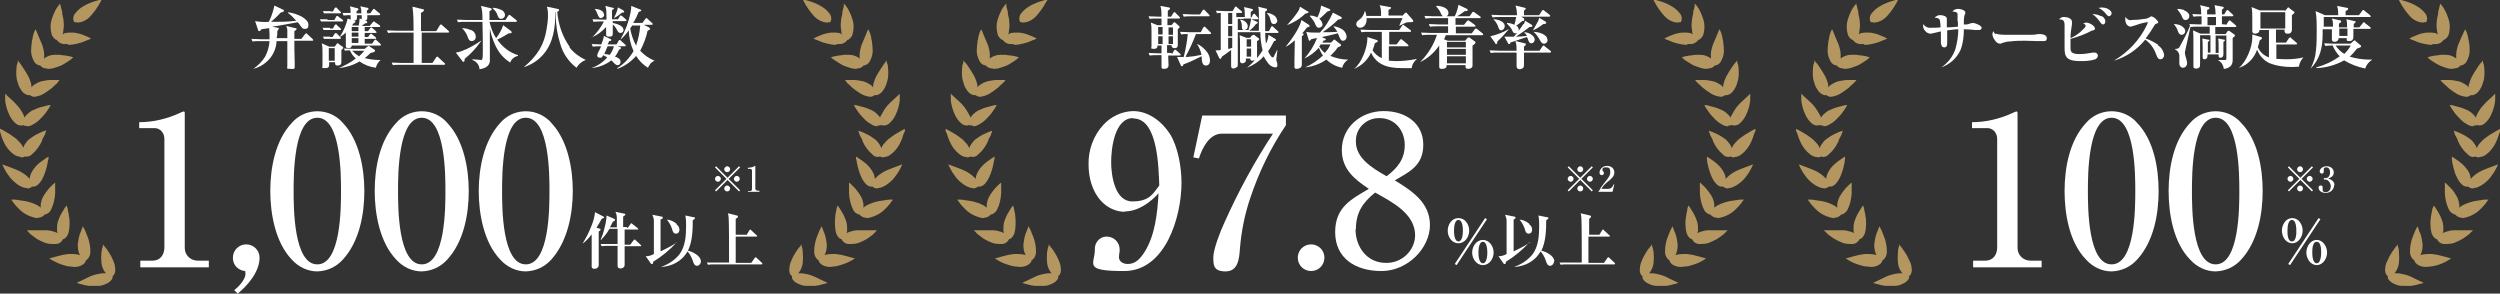 <?xml version="1.0" encoding="UTF-8"?>
<svg xmlns="http://www.w3.org/2000/svg" version="1.1" viewBox="0 0 675.2 79.3">
  <rect x="0" y="0" width="675.2" height="79.3" fill="#333333" stroke="none"/>
  <defs>
    <style>
      .cls-1 {
        fill: #b49660;
      }

      .cls-2 {
        fill: #fff;
      }
    </style>
  </defs>
  <!-- Generator: Adobe Illustrator 28.7.7, SVG Export Plug-In . SVG Version: 1.2.0 Build 194)  -->
  <g>
    <g id="_レイヤー_1" data-name="レイヤー_1">
      <g id="_レイヤー_1-2" data-name="_レイヤー_1">
        <g>
          <path id="_パス_15124" class="cls-2" d="M77.6,8.3c0-.5-.1-.9-.3-1.3l2.4.6c.2,0,.4,0,.4.2,0,.2-.2.4-.6.6v2.1h1.9l1-1.3c0,0,.2-.2.3-.2s.2.1.3.2l1.4,1.3c0,0,.2.2.2.3,0,.2-.1.2-.3.2h-4.8v1.8c0,1.5.1,3.1.1,4.6s0,1.2-1.2,1.2-.8-.2-.8-.8,0-.7,0-1c0-1.4,0-2.4,0-3.6v-2.1h-2.9c-.1,2.2-1.1,4.2-2.7,5.6-1,.9-2.3,1.6-3.6,1.9h0c1.3-.9,2.4-2,3.2-3.3.7-1.3,1.1-2.8,1.2-4.2h-2.6c-.7,0-1.3,0-2,.1l-.3-.7c.9,0,1.8.1,2.6.1h2.3c0-1,0-2-.1-3-.7.1-1.4.2-2.1.3-.2.3-.3.5-.6.5s-.2-.1-.3-.3l-.8-2.4c1.2.2,2.4.3,3.7.2.7-1.4,1.2-2.9,1.5-4.4l2.3,1.1c.2,0,.3.2.3.3,0,.2-.3.4-.9.5-.8.9-1.7,1.7-2.6,2.5,1.9,0,4.9,0,6.8-.3-.7-.8-1.4-1.5-2.2-2.1v-.2c1.3.2,2.6.6,3.7,1.2,1,.6,1.8,1.3,1.8,2.2s-.3,1.1-1,1.1-.8-.4-1.2-.9c-.2-.3-.4-.6-.7-.9-2.3.4-4.6.9-6.9,1.2l1.5.3c.3,0,.3,0,.3.2s-.2.3-.4.7c0,.6,0,1.2-.2,1.9h2.9c0-.6,0-1.4,0-2.2"/>
          <path id="_パス_15125" class="cls-2" d="M88.4,5.4h1.9l.5-.9c0-.1.2-.2.3-.2s.2,0,.3.2l1.1.8c0,0,.2.2.2.3s-.2.2-.3.2h-4.3c-.5,0-1,0-1.4,0l-.3-.6c.7,0,1.4,0,2.1,0M90.4,12.6l.5-.7c0-.1.2-.2.3-.2s.2,0,.3.2l1,.7c.2.1.2.2.2.3,0,.2-.2.4-.5.6,0,.5,0,2.6,0,3.1s0,1.1-1.1,1.1c-.3,0-.6-.2-.6-.5v-.4h-1.6v.3c0,.9,0,1.3-1.1,1.3s-.7-.1-.7-.6,0-2.8,0-3.6c0-.9,0-1.7-.2-2.5l2,.9h1.4,0ZM89.1,7.7h.8l.5-.9c0-.1.2-.2.3-.2.1,0,.3,0,.3.2l.9.8c0,0,.2.2.2.3,0,.2-.1.2-.3.2h-3c-.5,0-1,0-1.4,0l-.3-.6c.7,0,1.3,0,2,0M89.1,10h.7l.6-.9c0,0,.2-.2.3-.2.1,0,.2.1.3.2l.9.9c.1.1.2.2.2.3s-.2.2-.3.2h-2.9c-.5,0-1,0-1.4,0l-.3-.6c.7,0,1.4,0,2,0M89.3,3.1h.6l.5-.9c0,0,.2-.2.3-.2.1,0,.2,0,.3.2l.9.9c0,0,.2.2.2.3,0,.2-.2.2-.3.2h-2.9c-.5,0-1,0-1.4,0l-.3-.6c.7,0,1.3,0,2,0M88.8,16.4h1.6v-3.4h-1.6v3.4ZM93.2,13.8l-.3-.7c.9,0,1.8.1,2.6.1h3l.7-.6c0,0,.2-.1.3-.2.2,0,.3,0,.4.2l1.2.8c.1,0,.2.2.2.3,0,.3-.3.4-1.2.6-.5.5-1.1,1-1.6,1.4,1.3.3,2.6.5,3.9.5h.4c-.7.6-1.1,1.3-1.3,2.1-1.6-.2-3.1-.8-4.4-1.7-1.7,1-3.6,1.6-5.6,1.8h0c1.6-.7,3.2-1.5,4.6-2.6-.7-.6-1.2-1.3-1.6-2.2-.5,0-.9,0-1.4.1M100,6.8l.7-.8c.1-.2.2-.2.3-.2s.1,0,.3.2l1.2.8c0,0,.2.2.2.3,0,.2-.2.2-.3.2h-3.9v1.1h.9l.6-.8c.1-.2.2-.2.3-.2s.2.1.3.2l.9.8c0,0,.2.2.2.3,0,.2-.2.2-.3.2h-2.9v1.1h.9l.5-.7c0,0,.2-.2.3-.2.1,0,.2,0,.3.2l.9.7c0,0,.2.2.2.3,0,.2-.1.2-.3.2h-2.8v1.3h2l.6-.9c0-.1.2-.2.3-.2.1,0,.2,0,.3.2l1,.9c0,0,.2.2.2.3,0,.2-.2.2-.3.2h-7.6c0,.5-.4.7-.9.7s-.7-.2-.7-.5c0-1.2,0-2.5,0-3.7-.4.4-.9.8-1.5,1.1h-.1c1-1.5,1.7-3.2,2.1-4.9l.8.3c0-.3,0-.8,0-1.2-.6,0-1.3,0-1.9.1l-.3-.7c.7,0,1.5,0,2.2,0,0-.6,0-1.2-.2-1.8l1.9.5c.2,0,.4.1.4.3s0,.2-.5.5c0,.2,0,.3,0,.4v.2h1.3c0-.6,0-1.2-.3-1.9l1.9.4c.2,0,.3,0,.3.3s-.2.3-.4.4v.8h.9l.7-1c0,0,.2-.2.3-.2.1,0,.2,0,.3.2l1.2,1c0,0,.2.2.2.3s-.2.2-.3.2h-3.2v.7c0,.5-.2.7-.7.8h.4c.1.2.3.2.3.4,0,.2-.2.3-.6.3-.3.2-.6.5-.9.7h2.2ZM96.9,6.8c.1-.5.2-1,.2-1.5s0-.2,0-.3l.6.2h0c0-.5,0-.8,0-1.1h-1.3c0,.2,0,.4,0,.6,0,.6-.1.8-.8.9.3.1.4.2.4.3s-.3.3-.5.4c-.2.2-.3.4-.4.6h1.9,0ZM95,8.4h1.8v-1.1h-1.8v1.1ZM95,9.9h1.8v-1.1h-1.8v1.1ZM95,11.6h1.8v-1.3h-1.8v1.3ZM97,15.2c.5-.5,1-1,1.4-1.5h-3.3c.6.6,1.2,1.1,1.9,1.5"/>
          <path id="_パス_15126" class="cls-2" d="M117.9,8.3l.9-1.5c0,0,.2-.2.3-.2s.2,0,.3.2l1.7,1.5c0,0,.2.2.2.3,0,.2-.2.2-.3.2h-7.1v8.2h2.9l1-1.5c0-.1.2-.2.3-.2s.2,0,.3.2l1.6,1.5c.2.1.2.2.2.3,0,.2-.2.2-.3.2h-11.8c-.7,0-1.3,0-2,.1l-.3-.7c.9,0,1.8.1,2.6.1h3.3c0-2.7,0-5.5,0-8.2h-4.9c-.7,0-1.3,0-2,.1l-.3-.7c.9,0,1.8.1,2.6.1h4.6c0-2.2,0-4.3-.3-6.5l2.8.7c.2,0,.3,0,.3.3,0,.3-.6.5-.8.7v4.9h4Z"/>
          <path id="_パス_15127" class="cls-2" d="M125.7,13.4c1.5-.7,2.9-1.5,4.2-2.4h.1c-1.3,1.9-2.8,3.5-4.5,4.9,0,.2,0,.8-.3.8s-.3-.2-.4-.3l-1.7-2.2c.9-.1,1.7-.4,2.5-.8M134,10.3c.8-1.1,1.5-2.2,1.9-3.5l2,1.5c.1.1.3.2.3.4,0,.3-.3.3-.8.3-1,.6-2,1.2-3.1,1.7,1.4,2,3.3,3.5,5.6,4.2v.2c-1,.2-1.8.9-2.1,1.8-1.1-.7-2.1-1.6-2.9-2.7-1.3-1.9-2.1-4.1-2.6-6.4,0,1.9,0,3.8,0,5.8,0,.8,0,1.6,0,2.3.1.7-.1,1.5-.7,2-.6.5-1.4.7-2.1.8,0-1.1-.8-2.1-1.9-2.5v-.2c.5,0,1.9.2,2.3.2s.5-.2.5-2.2,0-5.4-.1-8.1h-4.6c-.7,0-1.3,0-2,.1l-.3-.7c.9,0,1.8.1,2.6.1h4.3c0-1.3,0-2.6-.4-3.8l2.6.6c.1,0,.3.1.3.3,0,.3-.4.4-.6.5,0,.2,0,.4,0,.6,0,.6,0,1.2,0,1.8h4.3l.8-1.2c0,0,.2-.2.3-.2s.2.1.3.2l1.5,1.2c.1,0,.2.2.2.3,0,.2-.1.2-.3.2h-7.1c.4,1.6.9,3.1,1.8,4.4M127.2,8.1c.8.3,1.3,1,1.3,1.9,0,.6-.5,1.1-1.1,1.1-.6,0-.8-.4-1-.9-.3-1-.9-1.9-1.6-2.6h0c.8,0,1.6.2,2.3.5M135.4,2.7c.6.2.9.7,1,1.3,0,.6-.4,1-1,1.1-.6,0-.8-.4-1-.9-.2-.8-.7-1.4-1.3-1.9v-.2c.9,0,1.6.3,2.4.6"/>
          <path id="_パス_15128" class="cls-2" d="M153.8,12.8c1.2,1.5,2.7,2.6,4.4,3.4h0c-1.1.4-2,1.2-2.5,2.1-2.1-1.6-3.7-3.9-4.4-6.5-.8-2.5-1.2-5.1-1.2-7.8v-.7h-.1c0,3.9-.5,8.1-3.1,11.2-1.4,1.7-3.2,2.9-5.3,3.6h-.1c1.7-1.4,3.1-2.9,4.2-4.7,1-1.7,1.6-3.5,1.9-5.4.2-1.2.4-2.4.4-3.7,0-.8,0-1.7-.3-2.5l2.9.6c.3,0,.4.2.4.3,0,.3-.3.4-.5.5.3,3.4,1.4,6.7,3.4,9.5"/>
          <path id="_パス_15129" class="cls-2" d="M159.8,10.2h0c1.4-1.3,2.5-2.8,3.3-4.4h-.8c-.7,0-1.3,0-2,.1l-.3-.7c.9,0,1.8.1,2.6.1h1.2c0-.3,0-.6,0-.9,0-.9,0-1.8-.3-2.8l2,.5c.2,0,.3,0,.3.2,0,.2-.3.3-.5.4,0,.8,0,1.7,0,2.5h1.6l.5-.8c0-.2.2-.2.3-.2s.2,0,.4.2l.9.8c.1,0,.2.2.2.3,0,.2-.1.2-.3.2h-3.4v.5c1,.2,2.9.7,2.9,1.9,0,.4-.3.8-.8.8h0c-.5,0-.7-.3-.9-.7-.3-.6-.7-1.2-1.2-1.6,0,.8,0,1.6,0,2.4s-.3.9-1,.9-.8-.2-.8-.7,0-1.2,0-1.9c-1.1,1.2-2.4,2.2-3.9,2.8M162.4,15.6c-.4,0-1.1,0-1.1-.6s.8-1.8.9-2.1c0-.1.1-.3.1-.4h-.2c-.7,0-1.3,0-2,.1l-.3-.7c.9,0,1.8.1,2.6.1.3-.8.6-1.5.7-2.3l1.9.9c0,0,.1.1.1.2,0,.2-.3.3-.4.3,0,0-.1,0-.2,0-.1.3-.2.6-.4.9h2.4l.6-1c0-.2.2-.2.3-.2s.2,0,.3.2l1.1,1c.2.1.2.2.2.3,0,.2-.1.2-.3.2h-2l.8.2c.1,0,.2.1.2.3,0,.2-.3.4-.5.4-.3.7-.7,1.4-1.1,1.9.7.2,1.5.6,1.5,1.4,0,.5-.3.9-.8.9h0c-.4,0-.7-.3-1-.6-.2-.2-.4-.5-.7-.7-1.5,1.2-3.4,1.9-5.4,2.1h0c1.7-.6,3.2-1.6,4.3-2.9-.3-.2-.7-.4-1.1-.6-.2.4-.3.7-.8.7M163.2,3.9c0,.5-.4.9-.9,1h0c-.5,0-.6-.4-.9-1-.2-.5-.4-1.1-.8-1.5h0c.9,0,2.5.4,2.5,1.5M164.7,14.8c.5-.7.9-1.5,1.1-2.3h-1.7c-.3.7-.6,1.4-.9,2.1.5,0,.9.1,1.4.2M168.4,2.9c.1,0,.2.2.2.3s-.1.2-.3.2-.2,0-.3,0c-.7.6-1.4,1.1-2.2,1.5h0c.5-1,.9-1.9,1.1-2.9l1.6.9h0ZM175.4,7.6c.1,0,.2.1.2.2,0,.2-.3.3-.7.5-.4,1.9-1.1,3.7-2,5.4,1.1,1.2,2.4,2.1,3.9,2.7h0c-1,.4-1.4,1.1-1.8,1.9-1.3-.8-2.4-1.9-3.2-3.2-1.4,1.6-3.1,2.8-5.1,3.5v-.2c1.8-1.1,3.3-2.7,4.4-4.6-.8-1.8-1.2-3.6-1.3-5.6-.6.9-1.3,1.7-2.1,2.4h-.1c1.3-2.3,2.2-4.7,2.7-7.2.1-.6.2-1.2.2-1.8l2.5,1c.1,0,.2.1.2.2,0,.2-.3.3-.7.4-.4,1-.9,2.1-1.5,3h2.5l.8-1.1c.1-.2.2-.2.3-.2s.2,0,.3.2l1.2,1.1c.1.1.2.2.2.3s-.1.2-.3.2h-2.1l1.4.7h0ZM170.8,6.8c-.2.3-.4.6-.6.9.3,1.6.8,3.2,1.6,4.6.6-1.8,1-3.6,1.1-5.4h-2.1Z"/>
          <path id="_パス_15130" class="cls-2" d="M162,61.8c.2,0,.2.2.2.2s0,.2-.2.3c0,0-.2.2-.3.2v2.8c0,2.1,0,4,0,6.1,0,.3,0,.5-.2.8-.3.3-.6.4-1,.4-.6,0-.7-.4-.7-.6,0-.6,0-2.2,0-3,0-.6,0-1.3,0-1.9,0-1.3,0-2.5,0-3.8-.7.9-1.4,1.7-2.3,2.4h-.1c.9-1.5,1.7-3,2.3-4.6.5-1.2.9-2.5,1-3.8l2.3,1.2c0,0,.1.1.2.2,0,.1-.1.2-.7.4-.4.8-.9,1.6-1.4,2.4l.7.2h0ZM169.5,61.6l.8-1.1c0,0,.1-.2.2-.2s.1,0,.3.2l1.4,1.1c0,0,.1.2.2.2,0,.2-.1.2-.2.2h-3.5v2.2c0,.6,0,1.3,0,1.9h1.5l.9-1.2c.1-.1.2-.2.3-.2.1,0,.2,0,.3.2l1.3,1.2c0,0,.1.2.2.2,0,.2-.1.2-.3.2h-4.2c0,1.6,0,3.3,0,4.9,0,.2,0,.4-.1.6-.2.3-.6.5-1,.5-.8,0-.8-.5-.8-.8,0-1,0-1.9,0-2.8s0-1.7,0-2.5h-2.5c-.6,0-1.2,0-1.8.1l-.3-.6c.8,0,1.6,0,2.4,0h2.2c0-.7,0-1.3,0-2s0-1.4,0-2.1h-2.2c-.6,1.1-1.4,2.1-2.3,3h-.1c.4-1,.8-2,1-3,.3-1,.5-2,.6-3,0-.2,0-.4,0-.6l2.1.9c.1,0,.2.2.2.3,0,.2-.1.2-.6.5-.2.5-.5,1-.8,1.5h1.9v-2c0-.8,0-1.5-.4-2.2l2.4.5c.1,0,.3,0,.3.2s-.3.4-.6.6c0,.9,0,1.9,0,2.8h.9Z"/>
          <path id="_パス_15131" class="cls-2" d="M182.8,65.4h0c-1.9,2.1-4.1,3.9-6.4,5.3,0,.3,0,.6-.3.6s-.2,0-.3-.1l-1.4-2c.8,0,1.5-.2,2.2-.6,0-.9,0-2.8,0-4.6s0-3.7,0-4.4c0-.5-.2-1.1-.4-1.6l2.5.5c.1,0,.3,0,.3.3s-.2.3-.6.5v8.6c1.5-.7,3-1.5,4.4-2.4M189.3,70.6c0,.6-.4,1.1-1,1.2h0c-.8,0-1-.8-1.2-1.4-.3-.9-.8-1.8-1.4-2.5-.3.5-.7,1-1.1,1.5-1.6,1.7-3.8,2.6-6.1,2.7h0c2-.7,3.7-1.8,5-3.4,1.6-2.1,1.8-5.1,1.8-7.6,0-1,0-1.9-.2-2.9l2.4.5c.1,0,.2,0,.2.2,0,.2-.3.4-.6.6,0,2.6-.1,5.8-1.3,8.2,1.3.3,3.5,1.4,3.5,2.9M182.7,60.6c.5.3.8.9.8,1.4,0,.6-.3,1.1-.9,1.1h0c-.7,0-.9-.5-1.1-1.3-.3-.9-.8-1.8-1.4-2.5h0c1,.1,1.9.5,2.7,1.2"/>
          <path id="_パス_15132" class="cls-2" d="M201.6,63.5l.8-1.3c0,0,.1-.2.2-.2.1,0,.2,0,.3.2l1.4,1.3c.1,0,.2.2.2.2,0,.2-.1.2-.3.2h-5.5c0,1.8,0,3.6,0,5.4s0,1.1,0,1.7h4.2l.9-1.3c.1-.2.2-.2.3-.2.1,0,.2,0,.3.2l1.4,1.3c0,0,.1.2.1.2,0,.2-.1.2-.2.2h-12.7c-.6,0-1.2,0-1.8.1l-.3-.6c.8,0,1.6,0,2.4,0h3.6c0-.7,0-1.3,0-2,0-1.9,0-8.5-.1-10,0-.5-.1-.9-.2-1.3l2.4.6c.1,0,.3,0,.3.3s-.3.4-.6.6c0,.5,0,.9,0,1.4v2.9h2.8,0Z"/>
          <path id="_パス_15133" class="cls-2" d="M41.2,70.4c2.1,0,3.2-1.6,3.2-3.6v-29.3c0-1.5-1-2.8-2.5-2.9h-4.3v-1.6c3.8,0,7.5-.9,11-2.5.3-.2.7-.3,1-.4.3,0,.3.3.3.6v36.3c0,2,1.7,3.5,3.7,3.4h2.8v1.8h-18.5v-1.8h3.3Z"/>
          <path id="_パス_15134" class="cls-2" d="M63.2,78.4c1.5-1.1,3.1-3.1,3.1-4.4s-.2-.6-1-1c-1.5-.5-2.4-1.8-2.4-3.4,0-2,1.6-3.6,3.6-3.6s3.6,1.6,3.6,3.6h0c0,3.8-3.2,7.5-5.9,9.7l-1-1h0Z"/>
          <path id="_パス_15135" class="cls-2" d="M92.6,33.2c4.4,4.6,5.8,12.2,5.8,18.4s-1.3,13.6-5.8,18.5c-1.8,2-4.2,3.1-6.9,3.2-2.6,0-5.1-1.2-6.9-3.2-4.4-4.6-5.8-12.3-5.8-18.5s1.3-13.6,5.8-18.4c3.3-3.8,9-4.2,12.8-1,.3.3.7.6,1,1M79.3,51.6c0,4.4,0,19.8,6.4,19.8s6.4-15.4,6.4-19.8,0-19.8-6.4-19.8-6.4,15.4-6.4,19.8"/>
          <path id="_パス_15136" class="cls-2" d="M120.8,33.2c4.4,4.6,5.8,12.2,5.8,18.4s-1.3,13.6-5.8,18.5c-1.8,2-4.2,3.1-6.9,3.2-2.6,0-5.1-1.2-6.9-3.2-4.4-4.6-5.8-12.3-5.8-18.5s1.3-13.6,5.8-18.4c3.3-3.8,9-4.2,12.8-1,.3.3.7.6,1,1M107.5,51.6c0,4.4,0,19.8,6.4,19.8s6.4-15.4,6.4-19.8,0-19.8-6.4-19.8-6.4,15.4-6.4,19.8"/>
          <path id="_パス_15137" class="cls-2" d="M148.9,33.2c4.4,4.6,5.8,12.2,5.8,18.4s-1.4,13.6-5.8,18.5c-1.8,2-4.2,3.1-6.9,3.2-2.6,0-5.1-1.2-6.9-3.2-4.4-4.6-5.8-12.3-5.8-18.5s1.4-13.6,5.8-18.4c3.3-3.8,9-4.2,12.8-1,.4.3.7.6,1,1M135.6,51.6c0,4.4,0,19.8,6.4,19.8s6.4-15.4,6.4-19.8,0-19.8-6.4-19.8-6.4,15.4-6.4,19.8"/>
          <path id="_パス_15138" class="cls-1" d="M218.6,77.2c-.3,0-.7,0-1,0-.9,0-1.7-.4-2.5-.8-.6-.3-1-.8-1.2-1.3,0-.2,0-.3,0-.5-.1-.1-.3-.3-.4-.4-.3-.5-.4-1.1-.3-1.7,0-.8.3-1.6.6-2.3.3-.7.6-1.3,1-1.9.4-.6.6-1,.9-1.3s.4-.5.4-.5l.4-.5v.6c.1,0,.3.7.3,1.5.1,1,.1,2,0,2.9-.1,1-.5,2-1.2,2.8.2,0,.4,0,.5,0,.8,0,1.7.2,2.5.4.9.3,1.9.7,2.8,1.2.8.4,1.5.7,1.5.7l.6.3-.6.2s-.3.1-.8.2h0c-.6.2-1.2.3-1.9.4-.5,0-1,0-1.5,0"/>
          <path id="_パス_15139" class="cls-1" d="M224.6,72.1c-.7,0-1.3,0-2-.3-.6-.2-1.1-.6-1.4-1.1,0-.2-.1-.3-.2-.5-.2,0-.3-.2-.4-.3-.4-.4-.6-1-.7-1.6,0-.8,0-1.6.2-2.4.1-.7.3-1.4.6-2.1.2-.5.4-1,.6-1.5l.6-1.2.4,1c.1.3.2.6.4,1,.3.9.5,1.9.6,2.9,0,1-.1,2-.6,2.9.6-.2,1.3-.3,1.9-.3.4,0,.7,0,1.1,0,1,.1,2,.3,3,.6l1.1.3,1.1.3-.8.5c-.1,0-.3.2-.6.3-.6.3-1.2.6-1.9.8-.8.3-1.6.5-2.5.6-.2,0-.4,0-.6,0h0Z"/>
          <path id="_パス_15140" class="cls-1" d="M229.8,65.9c-.2,0-.4,0-.6,0-.6,0-1.2-.3-1.6-.8-.1-.1-.2-.3-.3-.5-.2,0-.3-.1-.5-.2-.5-.4-.8-.9-1-1.5-.2-.8-.3-1.6-.3-2.4,0-.7,0-1.5.1-2.2,0-.5.2-1.1.3-1.6,0-.4.1-.6.1-.6l.2-.6.4.5s.4.6.8,1.3c.5.8.9,1.7,1.2,2.7.2.7.2,1.3.2,2,0,.3,0,.7-.2,1,.3-.2.6-.3.9-.4.7-.2,1.3-.4,2-.4.4,0,.8,0,1.4,0s1.2,0,1.7,0c.9,0,1.6,0,1.6,0h.6s-.4.5-.4.5c-.2.2-.4.4-.6.6-.5.4-1.1.8-1.6,1.2-.7.4-1.5.8-2.3,1.1-.6.2-1.3.3-2,.3"/>
          <path id="_パス_15141" class="cls-1" d="M234,58.8c-.5,0-1-.1-1.5-.5-.1-.1-.3-.2-.4-.4-.2,0-.4,0-.5-.1-.6-.3-1-.7-1.2-1.2-.7-1.4-1-2.9-1.1-4.4,0-.5,0-.9,0-1.3v-.3c0-.4,0-.7,0-.7v-.6c0,0,.5.4.5.4,0,0,.5.5,1.1,1.1.6.7,1.2,1.5,1.7,2.4.3.6.5,1.3.6,1.9,0,.3,0,.7,0,1,.2-.2.5-.4.8-.6.6-.3,1.2-.6,1.9-.8.9-.3,1.9-.5,2.9-.6h.1c.9-.2,1.6-.2,1.6-.2h.7c0,0-.4.5-.4.5,0,0-.2.3-.5.7-.4.5-.9,1-1.4,1.5-1.2,1.2-2.9,2-4.6,2.3h-.3"/>
          <path id="_パス_15142" class="cls-1" d="M237.1,50.9c-.3,0-.7,0-1-.2-.2,0-.3-.2-.4-.3h-.2c-.1,0-.2,0-.4,0-.6-.1-1.1-.5-1.5-1-.5-.6-.9-1.3-1.2-2.1-.1-.3-.3-.7-.4-1.1-.1-.3-.2-.7-.3-1-.1-.5-.2-1-.3-1.3v-.3c-.1-.4-.2-.7-.2-.7v-.6c0,0,.5.3.5.3,0,0,.6.4,1.3.9.8.6,1.5,1.2,2.1,2,.6.8,1.1,1.7,1.2,2.8.7-.8,1.5-1.4,2.4-1.9.9-.5,1.8-.8,2.8-1.2.9-.3,1.6-.6,1.6-.6l.6-.2-.3.6s-.1.3-.4.8c-.3.6-.7,1.2-1.1,1.7-.2.3-.5.7-.8,1-.3.3-.6.6-1,.9-.7.6-1.4,1-2.3,1.3-.3,0-.5.1-.8.1"/>
          <path id="_パス_15143" class="cls-1" d="M238.7,42.5c-.2,0-.4,0-.5,0-.3-.2-.7-.3-1-.1-.6,0-1.2-.2-1.6-.7-1.2-1-2.1-2.3-2.7-3.7v-.2c-.3-.5-.5-1-.7-1.3-.1-.4-.2-.6-.2-.6l-.2-.6.6.2s.6.2,1.4.6c.9.4,1.7.9,2.5,1.5.5.4,1,1,1.3,1.5.2.3.3.6.4.9.2-.3.3-.6.5-.9.4-.5.9-1,1.4-1.5.8-.6,1.6-1.2,2.5-1.7.8-.5,1.4-.8,1.4-.8l.6-.3v.7c-.1,0-.2.3-.4.8-.2.7-.4,1.3-.7,1.9-.7,1.6-1.8,3-3.3,3.9-.4.2-.8.3-1.2.3"/>
          <path id="_パス_15144" class="cls-1" d="M237,34.1c-.5,0-.9-.1-1.3-.3-.7-.4-1.4-.8-2-1.4-.5-.5-1-1-1.5-1.6l-.3-.4c-.3-.4-.5-.7-.7-1-.2-.3-.3-.5-.3-.5l-.3-.5h.6c0,0,.7.2,1.5.4,1,.2,1.9.6,2.8,1,.6.3,1.1.7,1.6,1.2s.4.5.6.8c0-.3.2-.6.4-.9.3-.6.7-1.2,1.1-1.8.6-.8,1.3-1.5,2.1-2.2.7-.6,1.2-1.1,1.2-1.1l.5-.5v.7s0,.3,0,.8v.2c0,.6-.2,1.2-.3,1.8-.2.8-.5,1.6-.9,2.4-.4.8-.9,1.5-1.6,2.1-.4.4-1,.6-1.6.6h-.1c-.3-.2-.7-.1-1.1,0-.1,0-.3,0-.4,0"/>
          <path id="_パス_15145" class="cls-1" d="M235.1,26.1c-.3,0-.6,0-.9-.1-.8-.2-1.5-.5-2.2-1-.6-.4-1.2-.8-1.8-1.3-.2-.2-.4-.3-.5-.5-.3-.2-.5-.5-.7-.6-.3-.3-.4-.5-.4-.5l-.4-.5h.6s.3,0,.7,0,.5,0,.9,0c1,0,2,.2,2.9.4.6.2,1.2.5,1.8.9.3.2.5.4.7.7,0-.3,0-.7.1-1,.2-.7.4-1.3.7-1.9.5-.9,1-1.7,1.6-2.6.5-.8.9-1.3.9-1.3l.4-.5v.7c.1,0,.2.3.3.8v.2c.1.6.1,1.2.1,1.8,0,.9-.1,1.7-.4,2.5-.2.9-.6,1.6-1.2,2.4-.4.5-.9.8-1.5,1,0,0-.2,0-.3,0s-.2,0-.3,0c-.1.1-.3.2-.5.3-.3.1-.6.2-.9.2"/>
          <path id="_パス_15146" class="cls-1" d="M231.5,18.6h-.2c-.8,0-1.6-.2-2.4-.5-.7-.2-1.4-.5-2-.9-.3-.2-.5-.3-.8-.5l-.6-.4c-.4-.2-.6-.4-.6-.4l-.5-.4.6-.2s.7-.2,1.5-.3c.4,0,.9-.1,1.4-.2.2,0,.4,0,.6,0s.6,0,.9,0c1,0,2,.4,2.8,1-.1-1,0-2.1.3-3,.1-.5.3-1,.5-1.4.2-.5.4-.9.6-1.4.4-.9.6-1.5.6-1.5l.3-.6.3.6s.1.3.3.8h0c0,.3.2.6.2.9,0,.4.2.8.2,1.1.1.8.2,1.7.2,2.5,0,.9-.3,1.8-.7,2.6-.3.6-.7,1-1.3,1.2-.2,0-.4.1-.5.1-.1.1-.2.3-.4.4-.4.3-.9.4-1.5.4"/>
          <path id="_パス_15147" class="cls-1" d="M225.9,12.1c-.5,0-1,0-1.4-.1-.7-.1-1.4-.3-2.1-.5-.4-.1-.7-.2-1-.4-.2,0-.4-.1-.5-.2-.4-.1-.6-.2-.6-.2l-.6-.3.6-.3s.6-.3,1.4-.6c.9-.4,1.9-.6,2.8-.7.2,0,.5,0,.7,0,.4,0,.9,0,1.3.1.3,0,.6.2.9.4-.1-.3-.2-.6-.2-1-.1-.7-.2-1.4-.1-2.1,0-.8.2-1.7.4-2.5v-.5c.3-.9.4-1.6.4-1.6v-.6c.1,0,.5.5.5.5,0,0,.2.3.5.7.4.6.6,1.2.9,1.8.3.8.6,1.6.7,2.5.1.9,0,1.8-.2,2.6-.1.6-.5,1.1-1,1.5-.1.1-.3.2-.5.2,0,.2-.2.3-.3.4-.4.4-1,.7-1.6.7-.3,0-.7,0-1,0"/>
          <path id="_パス_15148" class="cls-1" d="M223.6,6.1c-1.4,0-2.8-.7-3.8-1.8-1-1.1-1.9-2.4-2.6-3.7L216.9,0h.6c.2.1,4.4.9,6.4,3.5.6.6.8,1.6.4,2.4h0c0,.1-.1.1-.1.1-.2,0-.4,0-.5,0Z"/>
          <path id="_パス_15149" class="cls-1" d="M25.7,77.2c.3,0,.7,0,1,0,.9,0,1.7-.4,2.5-.8.5-.3,1-.8,1.2-1.3,0-.2,0-.3,0-.5.1-.1.3-.3.4-.4.3-.5.4-1.1.3-1.7,0-.8-.3-1.6-.6-2.3-.3-.7-.6-1.3-1-1.9-.4-.6-.6-1-.9-1.3s-.4-.5-.4-.5l-.4-.5v.6c-.1,0-.3.7-.4,1.5-.1,1-.1,2,0,2.9.1,1,.5,2,1.2,2.8-.2,0-.4,0-.5,0-.8,0-1.7.2-2.5.4-1,.3-1.9.7-2.8,1.2-.8.4-1.5.7-1.5.7l-.6.3.6.2s.3.1.8.2h0c.6.2,1.2.3,1.9.4.5,0,1,0,1.5,0"/>
          <path id="_パス_15150" class="cls-1" d="M19.7,72.1c.7,0,1.3,0,2-.3.6-.2,1.1-.6,1.4-1.1,0-.2.1-.3.2-.5.2,0,.3-.2.4-.3.4-.4.6-1,.7-1.6,0-.8,0-1.6-.2-2.4-.1-.7-.3-1.4-.6-2.1-.2-.5-.4-1-.6-1.5l-.6-1.2-.4,1c-.1.3-.2.6-.4,1-.3.9-.5,1.9-.6,2.9,0,1,.1,2,.6,2.9-.6-.2-1.3-.3-2-.3-.4,0-.7,0-1.1,0-1,.1-2,.3-3,.6l-1.1.3-1.1.3.8.5c.1,0,.3.2.6.3.6.3,1.2.6,1.8.8.8.3,1.6.5,2.5.6.2,0,.4,0,.6,0h0Z"/>
          <path id="_パス_15151" class="cls-1" d="M14.5,65.9c.2,0,.4,0,.6,0,.6,0,1.2-.3,1.6-.8.1-.1.2-.3.3-.5.2,0,.3-.1.5-.2.5-.4.8-.9,1-1.5.2-.8.3-1.6.3-2.4,0-.7,0-1.5-.2-2.2,0-.5-.2-1.1-.3-1.6,0-.4-.1-.6-.1-.6l-.2-.6-.4.5s-.4.6-.8,1.3c-.5.8-.9,1.7-1.2,2.7-.2.7-.2,1.3-.2,2,0,.3,0,.7.2,1-.3-.2-.6-.3-.9-.4-.7-.2-1.3-.4-2-.4-.4,0-.8,0-1.4,0s-1.2,0-1.7,0c-.9,0-1.6,0-1.6,0h-.7s.4.5.4.5c.2.2.4.4.6.6.5.4,1.1.8,1.6,1.2.7.4,1.5.8,2.3,1.1.6.2,1.3.3,2,.3"/>
          <path id="_パス_15152" class="cls-1" d="M10.2,58.8c.5,0,1-.1,1.5-.5.1-.1.3-.2.4-.4.2,0,.4,0,.5-.1.6-.3,1-.7,1.2-1.2.7-1.4,1-2.9,1.1-4.4,0-.5,0-.9,0-1.3v-.3c0-.4,0-.7,0-.7v-.6c0,0-.5.4-.5.4,0,0-.5.5-1.1,1.1-.6.7-1.2,1.5-1.7,2.4-.3.6-.5,1.3-.6,1.9,0,.3,0,.7,0,1-.2-.2-.5-.4-.8-.6-.6-.3-1.2-.6-1.9-.8-.9-.3-1.9-.5-2.9-.6h-.1c-.9-.2-1.6-.2-1.6-.2h-.7c0,0,.4.5.4.5,0,0,.2.3.5.7.4.5.9,1,1.4,1.5,1.2,1.2,2.9,2,4.6,2.3h.3"/>
          <path id="_パス_15153" class="cls-1" d="M7.2,50.9c.3,0,.7,0,1-.2.2,0,.3-.2.4-.3h.2c.1,0,.2,0,.4,0,.6-.1,1.1-.5,1.5-1,.5-.6.9-1.3,1.2-2.1.1-.3.3-.7.4-1.1.1-.3.2-.7.3-1,.1-.5.2-1,.3-1.3v-.3c.1-.4.2-.7.2-.7v-.6c0,0-.5.3-.5.3,0,0-.6.4-1.3.9-.8.6-1.5,1.2-2.1,2-.6.8-1.1,1.7-1.2,2.8-.7-.8-1.5-1.4-2.4-1.9-.9-.5-1.8-.8-2.8-1.2-.9-.3-1.6-.6-1.6-.6l-.6-.2.3.6s.1.3.4.8c.3.6.7,1.2,1.1,1.7.2.3.5.7.8,1,.3.3.6.6,1,.9.7.6,1.4,1,2.3,1.3.3,0,.5.1.8.1"/>
          <path id="_パス_15154" class="cls-1" d="M5.6,42.5c.2,0,.3,0,.5,0,.2,0,.3-.1.5-.2.2,0,.3,0,.5,0,.6,0,1.2-.2,1.6-.7,1.2-1,2.1-2.3,2.7-3.7v-.2c.3-.5.5-1,.7-1.3.1-.4.2-.6.2-.6l.2-.6-.6.2s-.6.2-1.4.6c-.9.4-1.7.9-2.5,1.5-.5.4-1,1-1.3,1.5-.2.3-.3.6-.4.9-.2-.3-.3-.6-.5-.9-.4-.5-.9-1-1.4-1.5-.8-.6-1.6-1.2-2.5-1.7-.8-.5-1.4-.8-1.4-.8l-.6-.3v.7c.1,0,.2.3.3.8.2.7.4,1.3.7,1.9.7,1.6,1.8,3,3.3,3.9.4.2.8.3,1.2.3"/>
          <path id="_パス_15155" class="cls-1" d="M7.3,34.1c.5,0,.9-.1,1.3-.3.7-.4,1.4-.8,2-1.4.5-.5,1-1,1.5-1.6l.3-.4c.3-.4.5-.7.7-1,.2-.3.3-.5.3-.5l.3-.5h-.6c0,0-.7.2-1.5.4-1,.2-1.9.6-2.8,1-.6.3-1.1.7-1.6,1.2s-.4.5-.6.8c0-.3-.2-.6-.3-.9-.3-.6-.7-1.2-1.1-1.8-.7-.8-1.3-1.5-2.1-2.2-.7-.6-1.2-1.1-1.2-1.1l-.5-.5v.7s0,.3,0,.8v.2c0,.6.2,1.2.3,1.8.2.8.5,1.6.9,2.4.4.8.9,1.5,1.6,2.1.4.4,1,.6,1.6.6h0c.2,0,.4,0,.5-.1.2,0,.3.2.5.2.1,0,.3,0,.4,0"/>
          <path id="_パス_15156" class="cls-1" d="M9.2,26.1c.3,0,.6,0,.9-.1.8-.2,1.5-.5,2.2-1,.6-.4,1.2-.8,1.8-1.3.2-.2.4-.3.5-.5.3-.2.5-.5.7-.6.3-.3.4-.5.4-.5l.4-.5h-.6s-.3,0-.7,0-.5,0-.9,0c-1,0-2,.2-2.9.4-.6.2-1.2.5-1.8.9-.3.2-.5.4-.7.7,0-.3,0-.7-.1-1-.2-.7-.4-1.3-.7-1.9-.5-.9-1-1.7-1.6-2.6-.5-.8-.9-1.3-.9-1.3l-.4-.5v.7c-.1,0-.2.3-.3.8v.2c-.1.6-.1,1.2-.1,1.8,0,.9.1,1.7.4,2.5.2.9.6,1.6,1.2,2.4.4.5.9.8,1.5,1,0,0,.2,0,.3,0s.2,0,.3,0c.1.1.3.2.5.3.3.1.6.2.9.2"/>
          <path id="_パス_15157" class="cls-1" d="M12.8,18.6h.2c.8,0,1.6-.2,2.4-.5.7-.2,1.4-.5,2-.9.3-.2.5-.3.8-.5l.6-.4c.4-.2.5-.4.5-.4l.5-.4-.6-.2s-.7-.2-1.5-.3c-.4,0-.9-.1-1.5-.2-.2,0-.4,0-.6,0s-.6,0-.9,0c-1,0-2,.4-2.8,1,.1-1,0-2.1-.3-3-.1-.5-.3-1-.5-1.4-.2-.5-.4-.9-.6-1.4-.4-.9-.6-1.5-.6-1.5l-.3-.6-.3.6s-.1.3-.3.8h0c0,.3-.2.6-.2.9,0,.4-.2.8-.2,1.1-.1.8-.2,1.7-.2,2.5,0,.9.3,1.8.7,2.6.3.6.7,1,1.3,1.2.2,0,.4.1.5.1.1.1.2.3.4.4.4.3.9.4,1.5.4"/>
          <path id="_パス_15158" class="cls-1" d="M18.4,12.1c.5,0,1,0,1.4-.1.7-.1,1.4-.3,2.1-.5.4-.1.7-.2,1-.4.2,0,.4-.1.5-.2.4-.1.6-.2.6-.2l.6-.3-.6-.3s-.6-.3-1.4-.6c-.9-.4-1.9-.6-2.8-.7-.2,0-.5,0-.7,0-.4,0-.9,0-1.3.1-.3,0-.6.2-.9.4.1-.3.2-.6.2-1,.1-.7.2-1.4.1-2.1,0-.8-.2-1.7-.4-2.5v-.5c-.3-.9-.4-1.6-.4-1.6l-.2-.6-.4.5s-.2.3-.5.7c-.4.6-.6,1.2-.9,1.8-.3.8-.6,1.6-.7,2.5-.1.9,0,1.8.2,2.6.1.6.5,1.1,1,1.5.1.1.3.2.5.2,0,.2.2.3.3.4.4.4,1,.7,1.6.7.3,0,.7,0,1,0"/>
          <path id="_パス_15159" class="cls-1" d="M20.7,6.1c1.5,0,2.8-.7,3.8-1.8,1-1.1,1.9-2.4,2.6-3.7L27.4,0h-.6c-.2.1-4.4.9-6.4,3.5-.6.6-.8,1.6-.4,2.4h0c0,.1.1.1.1.1.2,0,.4,0,.5,0Z"/>
          <path id="_パス_15160" class="cls-2" d="M316.6,14.5l.5-.9c0,0,.2-.2.3-.2.1,0,.2.1.3.2l1,.9c0,0,.2.2.2.3s-.1.2-.3.2h-3.1c0,.6.1,2.1.1,2.6,0,.7-.5,1-1.2,1s-.7-.2-.7-.7c0-1,0-2,0-3h-1.2c-.7,0-1.3,0-2,.1l-.3-.7c.9,0,1.8.1,2.6.1h.9v-2.1s-1.1,0-1.1,0c0,.4,0,.9-1,.9s-.6-.3-.6-.7c0-1.3,0-2.6,0-3.9,0-.8,0-1.7-.2-2.5l1.8.7h1.1v-1.8h-1.2c-.7,0-1.3,0-2,.1l-.3-.7c.9,0,1.8.1,2.6.1h.9c0-1,0-2-.3-2.9l2.2.4c.2,0,.4.1.4.3s-.4.5-.6.6v.3c0,.4,0,.9,0,1.3h.9l.6-1c0,0,.1-.2.3-.2s.2,0,.3.2l1,1c.1.1.2.2.2.3,0,.2-.1.2-.3.2h-3.1v1.8s1.1,0,1.1,0l.5-.6c.2-.2.2-.2.3-.2s.1,0,.3.2l.9.8c.1,0,.2.2.2.3,0,.2-.4.5-.5.6v1.8c0,.8,0,1.6,0,2.4s-.4.9-.9.9h-.1c-.3,0-.6-.2-.7-.6h0v-.2h-1.2c0,.7,0,1.4,0,2.1h1s0,0,0,0ZM314,7.3h-1.2v2h1.2s0-2,0-2ZM314,10.3v-.5h-1.2v2.1h1.2c0-.6,0-1.1,0-1.6M315.6,11.9h1.2v-2.1h-1.2c0,.7,0,1.4,0,2.1M315.6,9.4h1.2v-2h-1.2v2h0ZM320.5,15.4c1.4-.1,2.7-.3,4-.6-.2-1-.6-2-1.2-2.9h.1c.9.4,1.7,1.1,2.4,1.9.6.7,1,1.6,1,2.6,0,.6-.3,1.3-1.1,1.3s-1-.7-1.1-1.4c0-.4,0-.7-.1-1.1-1.6.8-3.2,1.6-4.9,2.2,0,.3-.2.5-.4.5s-.2-.1-.4-.5l-.9-2c.3,0,.6,0,.9,0s.6,0,.9,0c.5-2,.9-4.1,1.1-6.2h-.1c-.6,0-1.2,0-1.7.1l-.3-.7c.9,0,1.8.1,2.6.1h3l.7-1.3c0,0,.2-.2.3-.2.1,0,.2,0,.3.2l1.3,1.3c0,0,.2.2.2.3,0,.2-.1.2-.3.2h-3.8c-.8,2.1-1.7,4.1-2.8,6.1M322.1,3.9h2l.7-1.1c0-.1.2-.2.3-.2.1,0,.2,0,.3.2l1.1,1.1c0,0,.1.2.2.3,0,.2-.1.2-.3.2h-4.7c-.7,0-1.3,0-2,.1l-.3-.7c.9,0,1.8.1,2.6.1"/>
          <path id="_パス_15161" class="cls-2" d="M338.4,9.5c0,0,.1-.1.2-.1s.2,0,.2.1l1.1.8c0,0,.1.1.2.2,0,.3-.4.5-.6.6,0,1.2,0,2.4,0,3.6v.7c0,0,0,.2,0,.3.5-.7,1.1-1.4,1.5-2.1-.4-1.6-.6-3.3-.6-4.9h-4.6c-.5,0-1,0-1.5,0,0,2.7,0,5.5,0,8.6,0,.4,0,.7-.2.8-.3.2-.6.4-1,.4s-.6-.2-.6-.7,0-1.1,0-1.7c0-.9,0-1.8,0-2.6-.8.6-1.6,1.2-2.5,1.8-.1.3-.2.6-.4.6s-.3-.2-.4-.4l-.9-1.9c.1,0,.2,0,.3,0,.4,0,.8,0,1.1-.1V3.5c-.3,0-.6,0-1,.1l-.3-.7c.9,0,1.7.1,2.6.1h1.9l.6-1c0-.2.2-.2.3-.2s.2,0,.3.2l1.2,1c.1.1.2.2.2.3s-.1.2-.3.2h-1.3v1.1c.6,0,1.5,0,2,0h.3c0-.9,0-1.8-.2-2.7l2.1.5c.2,0,.3.2.3.3,0,.2-.4.4-.6.5v1.5h.2l.4-.8c0,0,.2-.2.3-.2.1,0,.2,0,.3.2l.7.8c0,0,.1.2.2.3,0,.2-.1.2-.3.2h-1.6l1.5.7c.1,0,.2.1.2.2,0,.1-.2.3-.5.4-.5.7-1.1,1.3-1.8,1.8h2.6c0-1.6,0-3.1,0-4.7,0-.6,0-1.2-.2-1.8l2,.5c.2,0,.4,0,.4.3s-.2.3-.5.5c0,1.1,0,2.1,0,3.2s0,1.4,0,2.1h1l.6-1.1c0-.2.2-.2.3-.2s.2,0,.3.2l1.2,1.1c.1,0,.2.2.2.3,0,.2-.1.2-.3.2h-3.3c0,1,.1,1.9.2,2.9.4-.7.6-1.5.7-2.4l1.8,1.1c.2.1.2.1.2.3,0,.2-.3.3-.5.3-.5,1-1,1.9-1.6,2.7.1.4.8,1.7,1.2,1.7s.4-.4.5-.6c.3-.5.5-.9.7-1.4h.1c0,.4-.3,2.4-.3,2.6,0,.4.3.8.3,1.4s-.2.7-.6.7c-.9-.1-1.6-.6-2.1-1.4-.4-.5-.7-1-1-1.6-1.2,1.4-2.8,2.4-4.5,3.1h0c.8-.7,1.6-1.4,2.2-2.2-.2.2-.5.3-.8.3-.5,0-.5-.3-.5-.6h-1.2c0,.4,0,.7-.1.9-.2.2-.6.4-.9.4-.3,0-.5-.2-.6-.5h0c0-.2,0-1,0-1.3,0-1.1,0-2.2,0-3.2,0-.9,0-1.7-.1-2.6l1.8.7h1l.5-.6h0ZM331.7,6.5h1.1v-3h-1.1v3ZM331.7,9.8h1.1v-2.8h-1.1v2.8ZM331.7,13.2c.4,0,.8-.2,1.1-.3v-2.7h-1.1v3ZM336,5.1c-.6,0-1.1,0-1.7,0v3s1.7,0,1.7,0c-.5,0-.6-.4-.6-.9,0-.7-.1-1.3-.5-1.9h0c.9,0,2.1.8,2.1,1.8,0,.5-.3.9-.8,1h1c.3-1,.6-2.1.7-3.1,0,0-2,0-2,0ZM336.7,12.6h1.2v-2h-1.2v2ZM336.7,15.3h1.2v-2.2h-1.2v2.2ZM345,5.5c0,.5-.4,1-.9,1h0c-.7,0-.8-.5-1-1.2-.1-.7-.5-1.3-1-1.8h0c1,0,2.8.7,2.8,2"/>
          <path id="_パス_15162" class="cls-2" d="M351.8,9c.1,0,.3.2.3.3s-.2.3-.5.5c0,2,0,4,0,6.1s0,1,0,1.5c0,.3-.1.7-.4.9-.3.2-.7.3-1,.3-.5,0-.6-.2-.6-.6s0-1.1,0-1.4c0-1.9.1-3.8.1-5.7-.8.7-1.6,1.3-2.5,1.8h0c1.5-1.9,3.8-5,4.3-7.3l2,1.3c.1.1.2.2.2.3,0,.3-.4.3-.7.4-.4.6-.9,1.1-1.3,1.6h.3c0,.1,0,.1,0,.1ZM353.2,3c.1,0,.2.2.2.3,0,.2-.4.3-.9.4-1.4,1.4-3.1,2.4-4.9,3.1h0c1.1-1.2,2.1-2.4,2.9-3.6.3-.4.5-.9.6-1.4l2.1,1.3h0ZM360,10.9c.2-.1.3-.2.4-.2.1,0,.2,0,.3.2l1.3,1c.1,0,.2.2.2.3,0,.3-.7.5-.9.6-.6.9-1.3,1.6-2,2.3,1.5.6,3.1,1,4.8,1h0c-.8.5-1.4,1.3-1.6,2.2-1.6-.3-3.1-1.1-4.3-2.2-1.7,1.2-3.7,1.9-5.7,2.1h0c1.8-.8,3.4-1.9,4.8-3.2-.5-.7-.8-1.4-1.1-2.1-1.1,1.2-2.4,2.2-3.9,2.9h0c1.5-1.7,2.6-3.5,3.4-5.5-.5,0-1.1.2-1.6.3,0,.1-.2.4-.4.4s-.2-.1-.3-.4l-.6-2c.8.2,1.7.2,2.5.2.4,0,.8,0,1.2,0,1.5-1.6,2.6-3.4,3.5-5.4l2.1,1.1c.1,0,.3.2.3.4s-.4.3-1,.4c-1.3,1.3-2.7,2.4-4.2,3.4,1.3,0,2.7,0,4-.1-.3-.5-.7-1.1-1.1-1.5h0c.7,0,1.4.3,2,.6.9.4,1.5,1.2,1.6,2.2,0,.6-.4,1.1-1,1.1-.5,0-.7-.4-1-1.1-.1-.3-.2-.6-.4-.9-1.4.4-2.9.7-4.3,1l.8.4c.1,0,.3.1.3.2,0,.2-.2.3-.7.4,0,.2-.2.4-.3.5h2.4l.6-.6h0ZM357.2,6.6c0,.5-.5.9-1,.9-.5,0-.7-.4-.9-.8-.3-.9-.9-1.6-1.5-2.3v-.2c.7,0,1.4.2,2,.5.5-1,.9-2.1,1-3.2l2.2.9c.1,0,.3.2.3.3,0,.2-.3.3-.8.4-.7.7-1.4,1.4-2.2,2,.5.3.8.9.9,1.5M356.7,12c-.1.2-.3.4-.4.6.4.6.9,1.2,1.5,1.7.6-.7,1.2-1.4,1.5-2.3h-2.6,0Z"/>
          <path id="_パス_15163" class="cls-2" d="M375,12h2.2l.9-1.2c.1-.2.2-.2.3-.2s.2,0,.4.2l1.4,1.2c.1.1.2.2.2.3,0,.2,0,.2-.3.2h-5v3.9c.6,0,1.3.1,1.9.1,1.9,0,3.8-.2,5.7-.6h0c-.8.7-1.4,1.6-1.4,2.5-.7,0-1.4,0-2,0-2.4,0-5-.1-7-1.6-.9-.7-1.6-1.6-2-2.6-.9,2-2.6,3.6-4.6,4.4h0c2.1-1.6,3.6-5.8,3.6-8.2s0-.3,0-.4l2.5.8c.1,0,.3.1.3.3s-.2.3-.8.6c-.1.6-.4,1.3-.6,1.9.6.9,1.5,1.7,2.5,2.1v-7.1h-3.5c-.7,0-1.3,0-2,.1l-.3-.7c.9,0,1.8.1,2.6.1h7.9l.8-1.2c.1-.2.2-.2.3-.2s.1,0,.3.2l1.6,1.2c.1,0,.2.2.2.3,0,.2-.1.2-.3.2h-5.6v3.4h0ZM378.6,4.4l.8-.8c0,0,.2-.2.3-.2.1,0,.2,0,.3.2l1.6,1.8c0,0,.1.2.1.3,0,.3-.5.3-.7.3s-.4,0-.6,0c-.5,0-.9.2-1.3.4-.4.2-.8.4-1.2.6h0c.3-.8.6-1.5.9-2.1h-9.7v.3c0,1.2-.6,2.3-1.8,2.3-.5,0-1-.4-1-1,0-.4.3-.8.6-1,.9-.6,1.5-1.5,1.7-2.5h.1c.1.4.3.8.3,1.3h4v-.3c0-.9,0-1.8-.4-2.6l2.7.5c.2,0,.4,0,.4.2s-.3.4-.7.6c0,.5,0,1,0,1.5h3.7Z"/>
          <path id="_パス_15164" class="cls-2" d="M393.1,6.7h2.3l.8-1c0,0,.2-.2.3-.2.1,0,.2,0,.4.2l1.4,1c0,0,.2.2.2.3,0,.2-.1.2-.3.2h-5v1.8h4.3l.8-1.1c0,0,.2-.2.3-.2.1,0,.2,0,.4.2l1.4,1.1c0,0,.2.2.2.3s-.1.2-.3.2h-9.8c-.2.4-.3.8-.5,1.1l1,.4h4.7l.6-.7c0-.1.2-.2.4-.2.1,0,.3.1.4.2l1.1.8c.2.1.3.2.3.4s-.4.6-.8.8c0,.4,0,.7,0,1.1,0,1.1,0,2.1,0,3.1,0,.4,0,.9,0,1.2,0,.7-.7.9-1.2.9s-.7-.2-.7-.7v-.3h-5.1c0,.4,0,1-1.3,1-.4,0-.7-.1-.7-.6s0-.8,0-1c0-.8,0-1.5,0-2.3,0-.8,0-1.6,0-2.4-1.3,1.9-3,3.4-5,4.4h-.1c2.1-2.1,3.6-4.6,4.5-7.3h-2c-.7,0-1.3,0-2,.1l-.3-.7c.9,0,1.8.1,2.6.1h4.7v-1.8h-2.9c-.7,0-1.3,0-2,.1l-.3-.7c.9,0,1.8.1,2.6.1h2.6v-1.7h-4.1c-.7,0-1.3,0-2,.1l-.3-.7c.9,0,1.8.1,2.6.1h2.4c-.2-.2-.5-.5-.6-.9-.3-.7-.8-1.3-1.3-1.9h0c1.1-.1,3.4.4,3.4,1.9,0,.4-.2.7-.5.9h2.2c.5-1,.8-2,1-3.1l2.3,1.1c.1,0,.2.2.2.3,0,.3-.4.3-.8.3-.7.5-1.3,1-2.1,1.4h3.4l.7-1c0-.1.2-.2.3-.2.1,0,.2,0,.4.2l1.4,1c.2.1.2.2.2.3,0,.2-.1.2-.3.2h-6.5v1.7h0ZM390.8,12.8h5.1v-1.5h-5.1v1.5ZM390.8,14.8h5.1v-1.6h-5.1v1.6ZM390.8,17.1h5.1v-1.9h-5.1v1.9Z"/>
          <path id="_パス_15165" class="cls-2" d="M409.4,11.1l2.4.6c.1,0,.3,0,.3.3s-.4.4-.5.6v1.1h4.2l.8-1.2c0-.1.2-.2.3-.2s.2,0,.3.2l1.5,1.2c0,0,.2.1.2.3s-.1.2-.3.2h-7v.9c0,.5,0,1.7,0,2.2,0,.4,0,.7-.2,1-.2.2-.6.4-.9.4-.6,0-.9-.3-.9-.8s0-1.3,0-1.6c0-.7,0-1.4,0-2.1h-5c-.7,0-1.3,0-2,.1l-.3-.7c.9,0,1.8.1,2.6.1h4.7c0-.9,0-1.7-.3-2.5M407.5,7.9h0c-1,1.2-2,2.3-3.1,3.3,0,.2,0,.7-.3.7s-.1,0-.3-.3l-1.3-1.8c1.7-.4,3.4-1,4.9-1.9M411.5,5.1c0,0,.2.2.2.3,0,.3-.5.3-.6.3-.5.4-1,.9-1.6,1.2.4.2.6.6.7,1.1,0,.5-.4,1-1,1-.3,0-.5-.2-.7-.6-.3-.8-.9-1.4-1.5-2v-.2c.7,0,1.4.2,2,.5.2-.7.4-1.4.5-2.1h-4.4c-.7,0-1.3,0-2,.1l-.3-.7c.9,0,1.7.1,2.6.1h4.3c0-.9-.1-1.8-.4-2.6l2.5.6c.1,0,.3.1.3.2s-.1.2-.5.6c0,.4,0,.8,0,1.2h4.1l.7-1.1c.1-.2.2-.3.3-.3s.2,0,.4.2l1.4,1.1c0,0,.2.2.2.3s-.1.2-.3.2h-7.6l.9.5h0ZM406.4,7.1c0,.5-.4,1-.9,1.1h0c-.5,0-.7-.3-.9-1.1-.3-.7-.7-1.4-1.3-1.9h0c1.1,0,3.1.5,3.1,1.9M411.5,6.6c.2-.3.3-.6.4-1l1.8,1.1c0,0,.1.2.2.3,0,.3-.6.3-.8.3-1.2.9-2.4,1.8-3.7,2.6,1,0,2-.1,3-.2-.2-.4-.5-.7-.8-1h0c.8,0,1.6.3,2.2.8.4.3.7.8.7,1.2,0,.5-.4,1-.9,1-.4,0-.6-.2-.8-.7-.1-.3-.2-.6-.4-1-1.5.5-3,1-4.5,1.5,0,.2,0,.4-.3.4s-.2-.1-.3-.2l-1-1.8c.4,0,.8,0,1.2,0s.9,0,1.4,0c.9-1.1,1.8-2.2,2.5-3.4M417.4,6c.1,0,.2.1.2.2,0,.2-.3.3-.8.3-.9.7-1.8,1.3-2.8,1.7h0c.5-.8.9-1.6,1.3-2.3.2-.3.3-.7.4-1.1l2,1.2h0ZM418,10.7c0,.6-.4,1.1-1,1.1h0c-.5,0-.7-.3-1-.8-.5-.9-1-1.7-1.8-2.4h0c1.1,0,3.7.6,3.7,2.1"/>
          <path id="_パス_15166" class="cls-2" d="M396.8,62.3c0,1.6-1.1,3.4-2.9,3.4s-2.9-1.7-2.9-3.4,1.1-3.4,2.9-3.4,2.9,1.7,2.9,3.4M392.7,62.3c0,.8.1,2.9,1.2,2.9s1.2-2.1,1.2-2.9-.1-2.9-1.2-2.9-1.2,2.1-1.2,2.9M392.9,71.3l8.2-12.4.5.3-8.2,12.4-.5-.3ZM403.4,68.2c0,1.6-1.1,3.4-2.9,3.4s-2.9-1.8-2.9-3.4,1.1-3.4,2.9-3.4,2.9,1.8,2.9,3.4M399.3,68.2c0,.8.1,2.9,1.2,2.9s1.2-2.2,1.2-2.9-.1-2.9-1.2-2.9-1.2,2.2-1.2,2.9"/>
          <path id="_パス_15167" class="cls-2" d="M413.1,65.4h0c-1.9,2.1-4.1,3.9-6.4,5.3,0,.3,0,.6-.3.6s-.2,0-.3-.1l-1.4-2c.8,0,1.5-.2,2.2-.6,0-.9,0-2.8,0-4.6s0-3.7,0-4.4c0-.5-.2-1.1-.4-1.6l2.5.5c.1,0,.3,0,.3.3s-.2.3-.5.5v8.6c1.5-.7,3-1.5,4.4-2.4M419.7,70.6c0,.6-.4,1.1-1,1.2h0c-.8,0-1-.8-1.2-1.4-.3-.9-.8-1.8-1.4-2.5-.3.5-.7,1-1.1,1.5-1.6,1.7-3.8,2.6-6.1,2.7h0c2-.7,3.7-1.8,5-3.4,1.6-2.1,1.8-5.1,1.8-7.6,0-1,0-1.9-.2-2.9l2.5.5c.1,0,.2,0,.2.2,0,.2-.3.4-.6.6,0,2.6-.1,5.8-1.3,8.2,1.3.3,3.5,1.4,3.5,2.9M413,60.6c.5.3.8.8.8,1.4,0,.6-.3,1.1-.9,1.1h0c-.7,0-.9-.5-1.1-1.3-.3-.9-.8-1.8-1.4-2.5h0c1,.1,1.9.5,2.7,1.2"/>
          <path id="_パス_15168" class="cls-2" d="M431.9,63.5l.8-1.3c0,0,.1-.2.2-.2.1,0,.2,0,.3.2l1.4,1.3c.1,0,.2.2.2.2,0,.2-.1.2-.3.2h-5.5c0,1.8,0,3.6,0,5.4s0,1.1,0,1.7h4.2l.9-1.3c.1-.2.2-.2.3-.2.1,0,.2,0,.3.2l1.4,1.3c0,0,.1.2.1.2,0,.2-.1.2-.2.2h-12.7c-.6,0-1.2,0-1.8.1l-.3-.6c.8,0,1.6,0,2.4,0h3.6c0-.7,0-1.3,0-2,0-1.9,0-8.5-.1-10,0-.5-.1-.9-.2-1.3l2.5.6c.1,0,.3,0,.3.3s-.3.4-.5.6c0,.5,0,.9,0,1.4v2.9h2.8Z"/>
          <path id="_パス_15169" class="cls-2" d="M303.8,57.2c-2.4,0-4.7-1.1-6.3-2.8-2.5-2.6-3.5-6.4-3.5-9.9-.1-4,1.3-7.9,4.1-10.9,2.1-2.2,4.9-3.5,7.9-3.6,4.2,0,7.8,2.8,10,6.2,2.2,3.6,3.1,9,3.1,13.2,0,9.1-4.3,23.8-15.5,23.8s-7.9-1.8-7.9-5.8c-.1-1.8,1.2-3.4,3-3.5h.2c2,0,3.5,1.6,3.5,3.5h0c0,.4,0,.7-.1,1,0,.3-.1.7-.1,1,0,1.3,1.2,1.9,2.4,1.9,2.1,0,3.4-1.5,4.5-3.2,2.9-4.6,3.5-10.6,3.8-15.9-2.2,2.5-5.6,4.9-9.1,4.9M306,31.9c-5,0-5.9,8.3-5.9,11.9s1,10.6,5.7,10.6,5.6-2.1,7.3-4.3c-.2-4.6-.3-18.1-7-18.1"/>
          <path id="_パス_15170" class="cls-2" d="M347.3,33.8c-4.1,6.1-7.3,12.7-9.6,19.6-1.5,4.4-2.4,8.9-2.8,13.5-.2,3-.5,6.4-3.9,6.4s-3.3-1.9-3.3-3.9,1.9-7,3-9.3c3.7-8.3,8.1-16.4,13.1-24h-13.8c-3.4,0-5.3,3.9-6.2,6.7l-1.5-.3,2.4-11.3h22.6v2.8h0Z"/>
          <path id="_パス_15171" class="cls-2" d="M357.7,69.6c0,2-1.6,3.6-3.6,3.6-2,0-3.6-1.6-3.6-3.6s1.6-3.6,3.6-3.6c2,0,3.6,1.6,3.6,3.6"/>
          <path id="_パス_15172" class="cls-2" d="M362.4,40.5c0-6.2,5.2-10.5,11.3-10.5s10.7,3.4,10.7,9.1-3.9,7.4-7.7,9.6c4.7,2.9,9.5,6,9.5,12.1s-5.9,12.4-13.1,12.4-12.5-3.6-12.5-10.5,4.6-9,9.1-11.7c-3.9-2.6-7.3-5.3-7.3-10.5M366.1,61.9c0,4.8,3.1,9.1,8.2,9.1,4.2.1,7.8-3.2,7.9-7.4h0c0-6-6.4-9.1-10.8-11.6-3.4,2.7-5.2,5.5-5.2,9.9M379.4,39.2c0-3.9-2.6-7.3-6.8-7.3-3.4-.1-6.3,2.5-6.4,5.9v.5c0,4.3,4.2,7,8.3,9.3,2.9-2.2,4.9-4.6,4.9-8.5"/>
          <path id="_パス_15173" class="cls-1" d="M448.3,77.2c-.3,0-.7,0-1,0-.9,0-1.7-.4-2.5-.8-.5-.3-1-.8-1.2-1.3,0-.2,0-.3,0-.5-.1-.1-.3-.3-.4-.4-.3-.5-.4-1.1-.3-1.7,0-.8.3-1.6.6-2.3.3-.7.6-1.3,1-1.9.4-.6.6-1,.9-1.3s.4-.5.4-.5l.4-.5v.6c.1,0,.3.7.4,1.5.1,1,.1,2,0,2.9-.1,1-.5,2-1.2,2.8.2,0,.4,0,.5,0,.8,0,1.7.2,2.5.4,1,.3,1.9.7,2.8,1.2.8.4,1.5.7,1.5.7l.6.3-.6.2s-.3.1-.8.2h0c-.6.2-1.2.3-1.9.4-.5,0-1,0-1.5,0"/>
          <path id="_パス_15174" class="cls-1" d="M454.4,72.1c-.7,0-1.3,0-2-.3-.6-.2-1.1-.6-1.4-1.1,0-.2-.1-.3-.2-.5-.2,0-.3-.2-.4-.3-.4-.4-.6-1-.7-1.6,0-.8,0-1.6.2-2.4.1-.7.3-1.4.6-2.1.2-.5.4-1,.6-1.5l.6-1.2.4,1c.1.3.2.6.4,1,.3.9.5,1.9.6,2.9,0,1-.1,2-.6,2.9.6-.2,1.3-.3,2-.3.4,0,.7,0,1.1,0,1,.1,2,.3,3,.6l1.1.3,1.1.3-.8.5c-.1,0-.3.2-.5.3-.6.3-1.2.6-1.9.8-.8.3-1.6.5-2.5.6-.2,0-.4,0-.6,0h0Z"/>
          <path id="_パス_15175" class="cls-1" d="M459.5,65.9c-.2,0-.4,0-.6,0-.6,0-1.2-.3-1.6-.8-.1-.1-.2-.3-.3-.5-.2,0-.3-.1-.5-.2-.5-.4-.8-.9-1-1.5-.2-.8-.3-1.6-.3-2.4,0-1.3.2-2.5.5-3.8,0-.4.1-.6.1-.6l.2-.6.4.5s.4.6.8,1.3c.5.8.9,1.7,1.2,2.7.2.7.2,1.3.2,2,0,.3,0,.7-.2,1,.3-.2.6-.3.9-.4.7-.2,1.3-.4,2-.4.4,0,.8,0,1.4,0s1.2,0,1.7,0c.9,0,1.6,0,1.6,0h.6s-.5.5-.5.5c-.2.2-.4.4-.6.6-.5.4-1.1.8-1.7,1.2-.7.4-1.5.8-2.3,1.1-.6.2-1.3.3-2,.3"/>
          <path id="_パス_15176" class="cls-1" d="M463.8,58.8c-.5,0-1-.1-1.5-.5-.1-.1-.3-.2-.4-.4-.2,0-.4,0-.5-.1-.5-.3-1-.7-1.2-1.2-.7-1.4-1-2.9-1.1-4.4,0-.5,0-.9,0-1.3v-.3c0-.4,0-.7,0-.7v-.6c0,0,.5.4.5.4,0,0,.5.5,1.1,1.1.6.7,1.2,1.5,1.7,2.4.3.6.5,1.3.6,1.9,0,.3,0,.7,0,1,.2-.2.5-.4.8-.6.6-.3,1.2-.6,1.9-.8.9-.3,1.9-.5,2.9-.6h.1c.9-.2,1.6-.2,1.6-.2h.7c0,0-.4.5-.4.5,0,0-.2.3-.5.7-.4.5-.9,1-1.4,1.5-1.2,1.2-2.9,2-4.6,2.3h-.3"/>
          <path id="_パス_15177" class="cls-1" d="M466.9,50.9c-.3,0-.7,0-1-.2-.2,0-.3-.2-.5-.3h-.2c-.1,0-.2,0-.4,0-.6-.1-1.1-.5-1.5-1-.5-.6-.9-1.3-1.2-2.1-.1-.3-.3-.7-.4-1.1-.1-.3-.2-.7-.3-1-.1-.5-.2-1-.3-1.3v-.3c-.1-.4-.1-.7-.1-.7v-.6c0,0,.5.3.5.3,0,0,.6.4,1.3.9.8.6,1.5,1.2,2.1,2,.6.8,1.1,1.7,1.2,2.8.7-.8,1.5-1.4,2.4-1.9.9-.5,1.8-.8,2.8-1.2.9-.3,1.6-.6,1.6-.6l.6-.2-.3.6s-.1.3-.4.8c-.3.6-.7,1.2-1.1,1.7-.2.3-.5.7-.8,1-.3.3-.6.6-1,.9-.7.6-1.5,1-2.3,1.3-.3,0-.5.1-.8.1"/>
          <path id="_パス_15178" class="cls-1" d="M468.4,42.5c-.2,0-.4,0-.5,0-.3-.2-.7-.3-1-.1-.6,0-1.2-.2-1.6-.7-1.2-1-2.1-2.3-2.7-3.7v-.2c-.3-.5-.5-1-.7-1.3-.1-.4-.2-.6-.2-.6l-.2-.6.6.2s.6.2,1.4.6c.9.4,1.7.9,2.5,1.5.5.4,1,1,1.3,1.5.2.3.3.6.4.9.2-.3.3-.6.5-.9.4-.5.9-1,1.4-1.5.8-.6,1.6-1.2,2.5-1.7.8-.5,1.4-.8,1.4-.8l.6-.3v.7c-.1,0-.2.3-.4.8-.2.7-.4,1.3-.7,1.9-.7,1.6-1.8,3-3.3,3.9-.4.2-.8.3-1.2.3"/>
          <path id="_パス_15179" class="cls-1" d="M466.7,34.1c-.5,0-.9-.1-1.3-.3-.7-.4-1.4-.8-2-1.4-.5-.5-1-1-1.5-1.6l-.3-.4c-.3-.4-.5-.7-.7-1-.2-.3-.3-.5-.3-.5l-.3-.5h.6c0,0,.7.2,1.5.4,1,.2,1.9.6,2.8,1,.6.3,1.1.7,1.6,1.2.2.2.4.5.6.8,0-.3.2-.6.4-.9.3-.6.7-1.2,1.1-1.8.6-.8,1.3-1.5,2.1-2.2.7-.6,1.2-1.1,1.2-1.1l.5-.5v.7s0,.3,0,.8v.2c0,.6-.2,1.2-.3,1.8-.2.8-.5,1.6-.9,2.4-.4.8-.9,1.5-1.6,2.1-.4.4-1,.6-1.6.6h-.1c-.3-.2-.7-.1-1,0-.1,0-.3,0-.4,0"/>
          <path id="_パス_15180" class="cls-1" d="M464.8,26.1c-.3,0-.6,0-.9-.1-.8-.2-1.5-.5-2.2-1-.6-.4-1.2-.8-1.8-1.3-.2-.2-.4-.3-.5-.5-.3-.2-.5-.5-.7-.6-.3-.3-.5-.5-.5-.5l-.4-.5h.6s.3,0,.7,0,.5,0,.9,0c1,0,2,.2,2.9.4.6.2,1.2.5,1.8.9.3.2.5.4.7.7,0-.3,0-.7.1-1,.2-.7.4-1.3.7-1.9.5-.9,1-1.7,1.6-2.6.5-.8,1-1.3,1-1.3l.4-.5v.7c.1,0,.2.3.3.8v.2c.1.6.1,1.2.1,1.8,0,.9-.1,1.7-.4,2.5-.2.9-.6,1.6-1.2,2.4-.4.5-.9.8-1.5,1,0,0-.2,0-.3,0s-.2,0-.3,0c-.1.1-.3.2-.5.3-.3.1-.6.2-.9.2"/>
          <path id="_パス_15181" class="cls-1" d="M461.2,18.6h-.2c-.8,0-1.6-.2-2.4-.5-.7-.2-1.4-.5-2-.9-.3-.2-.5-.3-.8-.5l-.6-.4c-.4-.2-.5-.4-.5-.4l-.5-.4.6-.2s.7-.2,1.5-.3c.4,0,.9-.1,1.5-.2.2,0,.4,0,.6,0s.6,0,.9,0c1,0,2,.4,2.8,1-.1-1,0-2.1.3-3,.1-.5.3-1,.5-1.4.2-.5.4-.9.6-1.4.4-.9.6-1.5.6-1.5l.3-.6.3.6s.1.3.3.8h0c0,.3.2.6.2.9,0,.4.2.8.2,1.1.1.8.2,1.7.2,2.5,0,.9-.3,1.8-.7,2.6-.3.6-.7,1-1.3,1.2-.2,0-.4.1-.5.1-.1.1-.2.3-.4.4-.4.3-1,.4-1.5.4"/>
          <path id="_パス_15182" class="cls-1" d="M455.7,12.1c-.5,0-1,0-1.4-.1-.7-.1-1.4-.3-2.1-.5-.4-.1-.7-.2-1-.4-.2,0-.4-.1-.5-.2-.4-.1-.6-.2-.6-.2l-.6-.3.6-.3s.6-.3,1.4-.6c.9-.4,1.9-.6,2.8-.7.2,0,.5,0,.7,0,.4,0,.9,0,1.3.1.3,0,.6.2.9.4-.1-.3-.2-.6-.2-1-.1-.7-.2-1.4-.1-2.1,0-.8.2-1.7.4-2.5v-.5c.3-.9.4-1.6.4-1.6v-.6c.1,0,.5.5.5.5,0,0,.2.3.5.7.4.6.6,1.2.9,1.8.3.8.6,1.6.7,2.5.1.9,0,1.8-.2,2.6-.1.6-.5,1.1-1,1.5-.1.1-.3.2-.5.2,0,.2-.2.3-.3.4-.4.4-1,.7-1.6.7-.3,0-.7,0-1,0"/>
          <path id="_パス_15183" class="cls-1" d="M453.3,6.1c-1.5,0-2.8-.7-3.8-1.8-1-1.1-1.9-2.4-2.6-3.7L446.6,0h.6c.2.1,4.4.9,6.4,3.5.6.6.8,1.6.4,2.4h0c0,.1-.1.1-.1.1-.2,0-.4,0-.5,0Z"/>
          <path id="_パス_15184" class="cls-1" d="M281.1,77.2c.3,0,.7,0,1,0,.9,0,1.7-.4,2.5-.8.5-.3,1-.8,1.2-1.3,0-.2,0-.3,0-.5.1-.1.3-.3.4-.4.3-.5.4-1.1.3-1.7,0-.8-.3-1.6-.6-2.3-.3-.7-.6-1.3-1-1.9-.4-.6-.6-1-.9-1.3s-.4-.5-.4-.5l-.4-.5v.6c-.1,0-.3.7-.4,1.5-.1,1-.1,2,0,2.9.1,1,.5,2,1.2,2.8-.2,0-.4,0-.5,0-.8,0-1.7.2-2.5.4-1,.3-1.9.7-2.8,1.2-.8.4-1.5.7-1.5.7l-.6.3.6.2s.3.1.8.2h0c.6.2,1.2.3,1.9.4.5,0,1,0,1.5,0"/>
          <path id="_パス_15185" class="cls-1" d="M275.1,72.1c.7,0,1.3,0,2-.3.6-.2,1.1-.6,1.4-1.1,0-.2.1-.3.2-.5.2,0,.3-.2.4-.3.4-.4.6-1,.7-1.6,0-.8,0-1.6-.2-2.4-.1-.7-.3-1.4-.6-2.1-.2-.5-.4-1-.6-1.5l-.6-1.2-.4,1c-.1.3-.2.6-.4,1-.3.9-.5,1.9-.6,2.9,0,1,.1,2,.6,2.9-.6-.2-1.3-.3-2-.3-.4,0-.7,0-1.1,0-1,.1-2,.3-3,.6l-1.1.3-1.1.3.8.5c.1,0,.3.2.5.3.6.3,1.2.6,1.9.8.8.3,1.6.5,2.5.6.2,0,.4,0,.6,0h0Z"/>
          <path id="_パス_15186" class="cls-1" d="M270,65.9c.2,0,.4,0,.6,0,.6,0,1.2-.3,1.6-.8.1-.1.2-.3.3-.5.2,0,.3-.1.5-.2.5-.4.8-.9,1-1.5.2-.8.3-1.6.3-2.4,0-.7,0-1.5-.1-2.2,0-.5-.2-1.1-.3-1.6,0-.4-.1-.6-.1-.6l-.2-.6-.4.5s-.4.6-.8,1.3c-.5.8-.9,1.7-1.2,2.7-.2.7-.2,1.3-.2,2,0,.3,0,.7.2,1-.3-.2-.6-.3-.9-.4-.7-.2-1.3-.4-2-.4-.4,0-.8,0-1.4,0s-1.2,0-1.7,0c-.9,0-1.6,0-1.6,0h-.6s.5.5.5.5c.2.2.4.4.6.6.5.4,1.1.8,1.6,1.2.7.4,1.5.8,2.3,1.1.6.2,1.3.3,2,.3"/>
          <path id="_パス_15187" class="cls-1" d="M265.7,58.8c.5,0,1-.1,1.5-.5.1-.1.3-.2.4-.4.2,0,.4,0,.5-.1.5-.3,1-.7,1.2-1.2.7-1.4,1-2.9,1.1-4.4,0-.5,0-.9,0-1.3v-.3c0-.4,0-.7,0-.7v-.6c0,0-.5.4-.5.4,0,0-.5.5-1.1,1.1-.6.7-1.2,1.5-1.7,2.4-.3.6-.5,1.3-.6,1.9,0,.3,0,.7,0,1-.2-.2-.5-.4-.8-.6-.6-.3-1.2-.6-1.9-.8-.9-.3-1.9-.5-2.9-.6h-.1c-.9-.2-1.6-.2-1.6-.2h-.7c0,0,.4.5.4.5,0,0,.2.3.5.7.4.5.9,1,1.4,1.5,1.2,1.2,2.9,2,4.6,2.3h.3"/>
          <path id="_パス_15188" class="cls-1" d="M262.6,50.9c.3,0,.7,0,1-.2.2,0,.3-.2.5-.3h.2c.1,0,.2,0,.4,0,.6-.1,1.1-.5,1.5-1,.5-.6.9-1.3,1.2-2.1.1-.3.3-.7.4-1.1.1-.3.2-.7.3-1,.1-.5.2-1,.3-1.3v-.3c.1-.4.2-.7.2-.7v-.6c0,0-.5.3-.5.3,0,0-.6.4-1.3.9-.8.6-1.5,1.2-2.1,2-.6.8-1.1,1.7-1.2,2.8-.7-.8-1.5-1.4-2.4-1.9-.9-.5-1.8-.8-2.8-1.2-.9-.3-1.6-.6-1.6-.6l-.6-.2.3.6s.1.3.4.8c.3.6.7,1.2,1.1,1.7.2.3.5.7.8,1,.3.3.6.6,1,.9.7.6,1.5,1,2.3,1.3.3,0,.5.1.8.1"/>
          <path id="_パス_15189" class="cls-1" d="M261.1,42.5c.2,0,.4,0,.5,0,.3-.2.7-.3,1-.1.6,0,1.2-.2,1.6-.7,1.2-1,2.1-2.3,2.7-3.7v-.2c.3-.5.5-1,.7-1.3.1-.4.2-.6.2-.6l.2-.6-.6.2s-.6.2-1.4.6c-.9.4-1.7.9-2.5,1.5-.5.4-1,1-1.3,1.5-.2.3-.3.6-.4.9-.2-.3-.3-.6-.5-.9-.4-.5-.9-1-1.4-1.5-.8-.6-1.6-1.2-2.5-1.7-.8-.5-1.4-.8-1.4-.8l-.6-.3v.7c.1,0,.2.3.4.8.2.7.4,1.3.7,1.9.7,1.6,1.8,3,3.3,3.9.4.2.8.3,1.2.3"/>
          <path id="_パス_15190" class="cls-1" d="M262.8,34.1c.5,0,.9-.1,1.3-.3.7-.4,1.4-.8,2-1.4.5-.5,1-1,1.5-1.6l.3-.4c.3-.4.5-.7.7-1,.2-.3.3-.5.3-.5l.3-.5h-.6c0,0-.7.2-1.5.4-1,.2-1.9.6-2.8,1-.6.3-1.1.7-1.6,1.2-.2.2-.4.5-.6.8,0-.3-.2-.6-.4-.9-.3-.6-.7-1.2-1.1-1.8-.6-.8-1.3-1.5-2.1-2.2-.7-.6-1.2-1.1-1.2-1.1l-.5-.5v.7s0,.3,0,.8v.2c0,.6.2,1.2.3,1.8.2.8.5,1.6.9,2.4.4.8.9,1.5,1.6,2.1.4.4,1,.6,1.6.6h.1c.3-.2.7-.1,1,0,.1,0,.3,0,.4,0"/>
          <path id="_パス_15191" class="cls-1" d="M264.6,26.1c.3,0,.6,0,.9-.1.8-.2,1.5-.5,2.2-1,.6-.4,1.2-.8,1.8-1.3.2-.2.4-.3.5-.5.3-.2.5-.5.7-.6.3-.3.5-.5.5-.5l.4-.5h-.6s-.3,0-.7,0-.5,0-.9,0c-1,0-2,.2-2.9.4-.6.2-1.2.5-1.8.9-.3.2-.5.4-.7.7,0-.3,0-.7-.1-1-.2-.7-.4-1.3-.7-1.9-.5-.9-1-1.7-1.6-2.6-.5-.8-1-1.3-1-1.3l-.4-.5v.7c-.1,0-.2.3-.3.8v.2c-.1.6-.1,1.2-.1,1.8,0,.9.1,1.7.4,2.5.2.9.6,1.6,1.2,2.4.4.5.9.8,1.5,1,0,0,.2,0,.3,0s.2,0,.3,0c.1.1.3.2.5.3.3.1.6.2.9.2"/>
          <path id="_パス_15192" class="cls-1" d="M268.2,18.6h.2c.8,0,1.6-.2,2.4-.5.7-.2,1.4-.5,2-.9.3-.2.5-.3.8-.5l.6-.4c.4-.2.5-.4.5-.4l.5-.4-.6-.2s-.7-.2-1.5-.3c-.4,0-.9-.1-1.5-.2-.2,0-.4,0-.6,0s-.6,0-.9,0c-1,0-2,.4-2.8,1,.1-1,0-2.1-.3-3-.1-.5-.3-1-.5-1.4-.2-.5-.4-.9-.6-1.4-.4-.9-.6-1.5-.6-1.5l-.3-.6-.3.6s-.1.3-.3.8h0c0,.3-.2.6-.2.9,0,.4-.2.8-.2,1.1-.1.8-.2,1.7-.2,2.5,0,.9.3,1.8.7,2.6.3.6.7,1,1.3,1.2.2,0,.4.1.5.1.1.1.2.3.4.4.4.3,1,.4,1.5.4"/>
          <path id="_パス_15193" class="cls-1" d="M273.8,12.1c.5,0,1,0,1.4-.1.7-.1,1.4-.3,2.1-.5.4-.1.7-.2,1-.4.2,0,.4-.1.5-.2.4-.1.6-.2.6-.2l.6-.3-.6-.3s-.6-.3-1.4-.6c-.9-.4-1.9-.6-2.8-.7-.2,0-.5,0-.7,0-.4,0-.9,0-1.3.1-.3,0-.6.2-.9.4.1-.3.2-.6.2-1,.1-.7.2-1.4.1-2.1,0-.8-.2-1.7-.4-2.5v-.5c-.3-.9-.4-1.6-.4-1.6v-.6c-.1,0-.5.5-.5.5,0,0-.2.3-.5.7-.4.6-.6,1.2-.9,1.8-.3.8-.6,1.6-.7,2.5-.1.9,0,1.8.2,2.6.1.6.5,1.1,1,1.5.1.1.3.2.5.2,0,.2.2.3.3.4.4.4,1,.7,1.6.7.3,0,.7,0,1,0"/>
          <path id="_パス_15194" class="cls-1" d="M276.1,6.1c1.5,0,2.8-.7,3.8-1.8,1-1.1,1.9-2.4,2.6-3.7L282.9,0h-.6c-.2.1-4.4.9-6.4,3.5-.6.6-.8,1.6-.4,2.4h0c0,.1.1.1.1.1.2,0,.4,0,.5,0Z"/>
          <path id="_パス_15195" class="cls-2" d="M528.7,5.6c0-.5,0-1,0-1.6,0-.2,0-.4-.2-.6-.3-.2-.8-.3-1.2-.3.4-.5,1-.7,1.6-.7.5,0,1.9.3,1.9,1,0,.2,0,.4-.2.6-.1.5-.2,1-.2,1.5v1.1c.3,0,.5,0,.7,0,.4,0,.8-.2,1.1-.3.2,0,.4-.1.6-.1.5,0,.9.2,1.4.4.4.2,1,.5,1,.9s-.3.6-.7.6c-.4,0-.7,0-1.1,0-1-.1-1.9-.2-3-.2,0,1.9-.2,3.8-.9,5.6-1,2.2-2.9,3.9-5.2,4.7h0c1.8-1.2,3.1-2.9,3.8-4.9.5-1.8.8-3.6.8-5.4-1,0-2,.2-3,.3v.8c0,.8,0,1.5,0,2.3s0,1.5-.8,1.5-.9-1-.9-1.5,0-.7,0-1.2c0-.5,0-1.1,0-1.6-.3,0-1.2.3-1.8.4-.3,0-.6.2-1,.2-.5,0-1.1-.3-1.4-.7-.4-.4-.6-.9-.6-1.4,0-.2,0-.3,0-.5.5.7,1.3,1.1,2.2,1,.5,0,1.7,0,2.5-.1,0-.5,0-.9-.1-1.4,0-.3-.1-.7-.3-.9-.3-.2-.6-.3-1.2-.3.4-.5,1.1-.8,1.7-.7.5,0,1.6.3,1.6.9s0,.6,0,.9c0,.5,0,1,0,1.5,1,0,2-.1,3-.2v-1.2h0Z"/>
          <path id="_パス_15196" class="cls-2" d="M539,9c.5.4,2.2.4,3.3.4h.7c1.7,0,3.4,0,5.2,0,.7,0,1.5,0,2.2-.2.2,0,.4,0,.6,0,.6,0,1.8.2,1.8,1.1s-.6.8-1.2.8-1,0-1.4,0c-1.1,0-2.2-.1-3.2-.1s-2.8,0-4.2.2c-.7,0-1.4.2-2,.4-.2.1-.4.2-.6.2-.6,0-1.1-.4-1.4-.9-.4-.5-.6-1-.7-1.6,0-.3.1-.6.3-.9.1.4.3.7.7.9"/>
          <path id="_パス_15197" class="cls-2" d="M559.2,12.1v.6c0,.5,0,1,.3,1.4.5.4,1.2.5,1.9.5h.4c1.2,0,2.3-.2,3.4-.4.2,0,.4,0,.6,0,.4,0,.8.4.8.8,0,.5-.4,1-1,1.1-1.1.3-2.2.4-3.4.4-1.1,0-2.9,0-3.8-.8-.8-.7-.8-1.9-.8-2.9,0-1.8,0-3.6,0-5.3v-.5c0-.5,0-1.2-.4-1.5-.3-.2-.7-.3-1.1-.3.4-.4.9-.7,1.5-.6.8,0,2,.4,2,1.3,0,.2,0,.4,0,.6-.2,1.3-.4,2.5-.4,3.8,1-.4,1.9-1,2.7-1.7.4-.4,1.4-1.2,1.4-1.6s-.5-.6-.7-.7c.2,0,.5-.1.7-.2.6,0,1.1.2,1.6.5.5.3.9.7.9,1.1s-.2.4-.5.5c-.2,0-.4.1-.6.2-1.7.9-3.6,1.6-5.5,2.1,0,.6,0,1.2,0,1.8M567.5,4.3c.6.2,1.1.8,1.1,1.5,0,.4-.2.8-.6.8s-.5-.3-.7-.5c-.6-.9-1.3-1.7-2.2-2.3.8,0,1.7.2,2.4.6M567.4,2c.6,0,1.2.1,1.7.3.6.3,1.2.7,1.2,1.3,0,.4-.3.7-.7.8-.3,0-.5-.3-.7-.5-.6-.8-1.3-1.4-2.2-1.8.2,0,.4,0,.6,0"/>
          <path id="_パス_15198" class="cls-2" d="M582.8,12.2c.9.6,1.5,1.5,1.7,2.6,0,.6-.4,1.2-1,1.2h0c-.6,0-.8-.4-1-.9-.3-.8-.6-1.6-1.1-2.3-.5-.8-1.2-1.5-2-2.1-2.2,2.7-5.1,4.7-8.5,5.7h0c3.9-2.3,7.1-5.7,9-9.8,0-.2.2-.4.2-.6,0,0,0,0,0,0,0,0-.2,0-.3,0-1.2.2-2.5.6-3.6,1-.2,0-.5.2-.7.2-1,0-1.5-1-1.5-1.9s0-.5.1-.7c.3.6,1,1,1.6.8,1.2,0,2.3-.1,3.5-.3.5,0,.9-.2,1.3-.4.2-.2.4-.2.6-.3.5.2.9.4,1.2.8.3.3.6.6.6.8s-.1.3-.5.4c-.2,0-.4.2-.5.4-.7,1.2-1.5,2.4-2.4,3.6,1.2.4,2.3,1,3.4,1.7"/>
          <path id="_パス_15199" class="cls-2" d="M589,6.9c.5.3,1.2.8,1.2,1.5,0,.5-.4,1-1,1-.6,0-.8-.5-1-1-.2-.7-.6-1.3-1.1-1.9h0c.6,0,1.3.1,1.9.4M601.2,6.8l.7-1.1c0,0,.2-.2.3-.2s.2.1.3.2l1.3,1.1c0,0,.2.2.2.3s-.1.2-.3.2h-5.4v1.9h2.8l.4-.6c0-.1.3-.3.4-.3s.2,0,.4.2l1,.7c.2.1.3.2.3.4s-.2.4-.6.6c0,1.1,0,2.1,0,3.2,0,1,0,1.9,0,2.9,0,.6-.2,1.2-.6,1.6-.5.4-1.2.7-1.8.7-.1-1-.7-1.9-1.6-2.4h0c.5,0,1.3,0,1.8,0s.4,0,.5-.4c0-.1,0-.9,0-1.8v-4.4h-2.9v4.7h.8c0-.6,0-1.2,0-1.8s0-1.4-.1-2.1l1.5.3c.2,0,.3,0,.3.2s-.3.3-.4.4v.6c0,.6,0,2.2,0,2.8,0,.5-.3.9-.8.9h0c-.5,0-.5-.3-.5-.7v-.2h-3v.4c0,.5-.3.9-.7.9h-.1c-.4,0-.5-.2-.5-.5s0-2.3,0-2.8c0-.8,0-1.6-.1-2.3l1.5.3c.2,0,.4,0,.4.2s0,.2-.4.4v2.9h.7v-4.7h-2.8c0,2.5,0,5,0,7.5,0,.8,0,1-.2,1.2-.2.2-.6.4-.9.3-.5,0-.7-.1-.7-.6s0-1.4,0-1.6c0-1.2,0-3.4,0-5.2,0-1,0-1.9-.1-2.9l2,.9h2.5v-1.9h-3.2c-.7,0-1.3,0-2,.1-.1.5-.5,2.1-.8,3.6s-.7,3-.7,3.2c0,.6.2,1.3.4,1.9.1.4.2.8.2,1.1,0,.6-.5,1.2-1.1,1.2-.6,0-1-.5-1-1.1h0c0-.3,0-.6,0-.9,0-.3,0-.6,0-.9.1-.9-.4-1.7-1.2-2.1h0c0-.1.2-.1.3-.1.3,0,.7-.1.9-.4,1-1.8,2-3.7,2.8-5.6,0,0,0-.2.1-.2l-.2-.5c.9,0,1.8.1,2.6.1h.7c0-.7,0-1.5,0-2.2h-.2c-.7,0-1.3,0-2,.1l-.3-.7c.8,0,1.6.1,2.4.1,0-.8,0-1.7-.3-2.5l2.1.5c.2,0,.4,0,.4.3s0,.2-.6.5v1.2h2.3c0-.8-.1-1.7-.3-2.5l2.1.4c.2,0,.4.1.4.3s-.4.4-.5.5v1.3h.6l.6-1c0,0,.2-.2.3-.2.1,0,.2.1.3.2l1.1,1c0,0,.2.2.2.3s-.1.2-.3.2h-2.8c0,.7,0,1.4,0,2.1h0c0,.1,1,.1,1,.1h0ZM589.9,2.8c.6.2,1.4.8,1.4,1.5,0,.6-.4,1.1-1,1.1h0c-.5,0-.7-.2-.9-.7-.3-.8-.8-1.5-1.3-2.1v-.2c.6,0,1.2.1,1.8.3M598.5,4.6h-2.3v2.2h2.3c0-.7,0-1.5,0-2.2"/>
          <path id="_パス_15200" class="cls-2" d="M617.2,2.9l.5-.6c0,0,.2-.3.3-.3.1,0,.2,0,.3.2l1.2.9c.2.1.2.2.2.3s-.5.6-.7.7v2c0,.4,0,1.6,0,1.9,0,.3-.1.7-.4.9-.2.2-.5.2-.8.2-.6,0-.8-.3-.8-.9v-.2h-2.3v3.5h2.7l.8-1.2c0,0,.2-.2.3-.2s.2,0,.3.2l1.4,1.2c0,0,.2.2.2.3,0,.2-.2.2-.3.2h-5.3v3.9c.8,0,1.6.1,2.4.1,1.7,0,3.3-.1,4.9-.5h0c-.7.8-1.1,1.6-1.2,2.5-.6,0-1.2.1-1.8.1-2.2,0-4.3-.3-6.3-1.1-1.5-.8-2.6-2-3.2-3.6-.8,2.3-2.5,4.1-4.8,4.9h-.1c2-1.6,3.6-5.6,3.6-8.1s0-.6,0-.9l2.3.7c.1,0,.3,0,.3.3s-.2.3-.6.6c-.1.6-.3,1.2-.5,1.8.5,1.3,1.6,2.3,3,2.8v-7.4h-2.6v.2c0,.6-.8.8-1.2.8s-.7-.3-.7-.6c0-1.1,0-2.4,0-3.6,0-1,0-2-.2-3l2.2.9h6.5,0ZM610.5,7.7h6.7V3.3h-6.7v4.4Z"/>
          <path id="_パス_15201" class="cls-2" d="M624.2,18.4h-.1c.8-1.6,1.3-3.2,1.4-4.9.2-1.8.2-3.6.2-5.4,0-1.7,0-3.4-.3-5.1l2.5,1.1h3.6c0-.8,0-1.7-.3-2.5l2.6.5c.2,0,.4.1.4.3s-.3.4-.7.6c0,.1,0,.2,0,.3v.8h3.6l.9-1.2c0-.1.2-.2.3-.2s.2,0,.3.2l1.5,1.2c0,0,.1.2.2.3,0,.2-.2.2-.3.2h-12.4v.3c0,.8,0,1.5,0,2.3h2.5c0-.8,0-1.5-.3-2.2l2.2.5c.2,0,.3.1.3.3s0,.2-.2.3c-.2.1-.2.2-.4.3v1h2.2v-.3c0-.6,0-1.3-.2-1.9l2.2.5c.2,0,.3,0,.3.2s-.2.3-.5.6v.9h1.5l.9-1.1c.1-.2.2-.3.3-.3s.2,0,.3.2l1.4,1.1c.1,0,.2.2.2.3s-.2.2-.3.2h-4.4c0,.7,0,1.5,0,2.2s-.4,1.1-1.1,1.1-.7-.1-.7-.6v-.2h-2.2c0,.3,0,.5-.3.7-.2.2-.5.3-.8.3-.4,0-.7-.2-.7-.6s0-1.8,0-2.6v-.2h-2.5v1.3c0,3.7-.7,6.8-3.4,9.5M630,12.3c-.7,0-1.3,0-2,.1l-.3-.7c.9,0,1.8.1,2.6.1h4.5l.8-.7c.2-.1.2-.2.3-.2s.2,0,.3.2l1.3,1.1c.1,0,.2.2.2.3,0,.2-.3.4-1.1.6-.6.8-1.3,1.6-2,2.2,1.7.5,3.5.8,5.3.8.3,0,.5,0,.8,0h0c-.9.6-1.6,1.4-1.9,2.4-2-.4-3.9-1.1-5.7-2.2-2.3,1.3-4.9,2-7.5,2.1v-.2c2.2-.6,4.4-1.6,6.3-3-.9-.9-1.5-2-2-3.1h-.2ZM633.1,14.6c.7-.7,1.3-1.4,1.8-2.3h-4.1c.6.9,1.4,1.7,2.4,2.3M634,7.7h-2.2v2h2.2v-2h0Z"/>
          <path id="_パス_15202" class="cls-2" d="M621.9,62.3c0,1.6-1.1,3.4-2.8,3.4s-2.8-1.7-2.8-3.4,1.1-3.4,2.8-3.4,2.8,1.7,2.8,3.4M617.8,62.3c0,.8,0,2.9,1.2,2.9s1.2-2.1,1.2-2.9-.1-2.9-1.2-2.9-1.2,2.1-1.2,2.9M618,71.3l8.2-12.4.5.3-8.2,12.4-.5-.3ZM628.5,68.2c0,1.6-1.1,3.4-2.8,3.4s-2.8-1.8-2.8-3.4,1.1-3.4,2.8-3.4,2.8,1.8,2.8,3.4M624.5,68.2c0,.8.1,2.9,1.2,2.9s1.2-2.2,1.2-2.9,0-2.9-1.2-2.9-1.2,2.2-1.2,2.9"/>
          <path id="_パス_15203" class="cls-2" d="M536.2,70.4c2.1,0,3.2-1.6,3.2-3.6v-29.3c0-1.5-1-2.8-2.5-2.9h-4.3v-1.6c3.8,0,7.5-.9,11-2.5.3-.2.7-.3,1-.4.3,0,.3.3.3.6v36.3c0,2,1.7,3.5,3.7,3.4h2.8v1.8h-18.5v-1.8h3.3,0Z"/>
          <path id="_パス_15204" class="cls-2" d="M577.2,33.2c4.5,4.6,5.8,12.2,5.8,18.4s-1.3,13.6-5.8,18.5c-1.8,2-4.2,3.1-6.9,3.2-2.6,0-5.1-1.2-6.9-3.2-4.5-4.6-5.8-12.3-5.8-18.5s1.3-13.6,5.8-18.4c3.3-3.8,9-4.2,12.8-1,.3.3.7.6,1,1M563.9,51.6c0,4.4,0,19.8,6.4,19.8s6.4-15.4,6.4-19.8,0-19.8-6.4-19.8-6.4,15.4-6.4,19.8"/>
          <path id="_パス_15205" class="cls-2" d="M605.3,33.2c4.5,4.6,5.8,12.2,5.8,18.4s-1.3,13.6-5.8,18.5c-1.8,2-4.2,3.1-6.9,3.2-2.6,0-5.1-1.2-6.9-3.2-4.5-4.6-5.8-12.3-5.8-18.5s1.3-13.6,5.8-18.4c3.3-3.8,9-4.2,12.8-1,.3.3.7.6,1,1M592,51.6c0,4.4,0,19.8,6.4,19.8s6.4-15.4,6.4-19.8,0-19.8-6.4-19.8-6.4,15.4-6.4,19.8"/>
          <path id="_パス_15206" class="cls-1" d="M649.6,77.2c-.3,0-.7,0-1,0-.9,0-1.7-.4-2.5-.8-.5-.3-1-.8-1.2-1.3,0-.2,0-.3,0-.5-.1-.1-.3-.3-.4-.4-.3-.5-.4-1.1-.3-1.7,0-.8.3-1.6.7-2.3.3-.7.6-1.3,1-1.9.4-.6.7-1,.9-1.3s.4-.5.4-.5l.4-.5v.6c.1,0,.3.7.3,1.5.1,1,.1,2,0,2.9-.1,1-.5,2-1.2,2.8.2,0,.4,0,.5,0,.8,0,1.7.2,2.5.4,1,.3,1.9.7,2.8,1.2.8.4,1.5.7,1.5.7l.6.3-.7.2s-.3.1-.8.2h0c-.6.2-1.2.3-1.9.4-.5,0-1,0-1.5,0"/>
          <path id="_パス_15207" class="cls-1" d="M655.6,72.1c-.7,0-1.3,0-2-.3-.6-.2-1.1-.6-1.4-1.1,0-.2-.2-.3-.2-.5-.2,0-.3-.2-.4-.3-.4-.4-.6-1-.7-1.6,0-.8,0-1.6.2-2.4.1-.7.3-1.4.6-2.1.2-.5.4-1,.6-1.5l.6-1.2.4,1c0,.3.2.6.4,1,.3.9.5,1.9.6,2.9,0,1-.1,2-.6,2.9.6-.2,1.3-.3,2-.3.4,0,.7,0,1.1,0,1,.1,2,.3,3,.6l1.1.3,1.1.3-.8.5c-.1,0-.3.2-.5.3-.6.3-1.2.6-1.8.8-.8.3-1.7.5-2.5.6-.2,0-.4,0-.6,0h0Z"/>
          <path id="_パス_15208" class="cls-1" d="M660.8,65.9c-.2,0-.4,0-.7,0-.6,0-1.2-.3-1.6-.8-.1-.1-.2-.3-.3-.5-.2,0-.3-.1-.5-.2-.5-.4-.8-.9-1-1.5-.2-.8-.3-1.6-.3-2.4,0-1.3.2-2.5.5-3.8,0-.4.2-.6.2-.6l.2-.6.4.5s.4.6.8,1.3c.5.8.9,1.7,1.2,2.7.2.7.2,1.3.2,2,0,.3,0,.7-.2,1,.3-.2.6-.3.9-.4.7-.2,1.3-.4,2-.4.4,0,.8,0,1.3,0s1.2,0,1.7,0c.9,0,1.6,0,1.6,0h.7s-.5.5-.5.5c-.2.2-.4.4-.6.6-.5.4-1.1.8-1.7,1.2-.7.4-1.5.8-2.3,1.1-.6.2-1.3.3-2,.3"/>
          <path id="_パス_15209" class="cls-1" d="M665,58.8c-.5,0-1-.1-1.5-.5-.2-.1-.3-.2-.4-.4-.2,0-.4,0-.5-.1-.5-.3-1-.7-1.2-1.2-.7-1.4-1-2.9-1.1-4.4,0-.5,0-.9,0-1.3v-.3c0-.4,0-.7,0-.7v-.6c0,0,.5.4.5.4,0,0,.5.5,1.1,1.1.7.7,1.2,1.5,1.7,2.4.3.6.5,1.3.6,1.9,0,.3,0,.7,0,1,.2-.2.5-.4.8-.6.6-.3,1.2-.6,1.9-.8.9-.3,1.9-.5,2.8-.6h.1c.9-.2,1.6-.2,1.6-.2h.7c0,0-.4.5-.4.5,0,0-.2.3-.5.7-.4.5-.9,1-1.4,1.5-1.2,1.2-2.9,2-4.6,2.3h-.3"/>
          <path id="_パス_15210" class="cls-1" d="M668.1,50.9c-.3,0-.7,0-1-.2-.2,0-.3-.2-.5-.3h-.2c-.1,0-.2,0-.4,0-.6-.1-1.1-.5-1.5-1-.5-.6-.9-1.3-1.2-2.1-.2-.3-.3-.7-.4-1.1-.1-.3-.2-.7-.3-1-.1-.5-.2-1-.3-1.3v-.3c-.1-.4-.1-.7-.1-.7v-.6c0,0,.5.3.5.3,0,0,.6.4,1.3.9.8.6,1.5,1.2,2.1,2,.7.8,1.1,1.7,1.2,2.8.7-.8,1.5-1.4,2.4-1.9.9-.5,1.8-.8,2.8-1.2.9-.3,1.6-.6,1.6-.6l.6-.2-.3.6s-.1.3-.4.8c-.3.6-.7,1.2-1.1,1.7-.2.3-.5.7-.8,1-.3.3-.6.6-1,.9-.7.6-1.5,1-2.3,1.3-.3,0-.5.1-.8.1"/>
          <path id="_パス_15211" class="cls-1" d="M669.6,42.5c-.2,0-.3,0-.5,0-.3-.2-.7-.3-1-.1-.6,0-1.2-.2-1.6-.7-1.2-1-2.1-2.3-2.7-3.7v-.2c-.3-.5-.5-1-.7-1.3-.2-.4-.2-.6-.2-.6l-.2-.6.6.2s.6.2,1.4.6c.9.4,1.7.9,2.5,1.5.5.4,1,1,1.3,1.5.2.3.3.6.4.9.2-.3.3-.6.5-.9.4-.5.9-1,1.4-1.5.8-.6,1.6-1.2,2.5-1.7.8-.5,1.4-.8,1.4-.8l.6-.3v.7c-.1,0-.2.3-.4.8-.2.7-.4,1.3-.7,1.9-.7,1.6-1.8,3-3.3,3.9-.4.2-.8.3-1.2.3"/>
          <path id="_パス_15212" class="cls-1" d="M668,34.1c-.5,0-.9-.1-1.3-.3-.7-.4-1.4-.8-2-1.4-.5-.5-1-1-1.5-1.6l-.3-.4c-.3-.4-.5-.7-.7-1-.2-.3-.3-.5-.3-.5l-.3-.5h.6c0,0,.7.2,1.5.4,1,.2,1.9.6,2.8,1,.6.3,1.1.7,1.6,1.2.2.2.4.5.6.8,0-.3.2-.6.3-.9.3-.6.7-1.2,1.1-1.8.7-.8,1.3-1.5,2.1-2.2.7-.6,1.2-1.1,1.2-1.1l.5-.5v.7s0,.3,0,.8v.2c0,.6-.2,1.2-.3,1.8-.2.8-.5,1.6-.9,2.4-.4.8-.9,1.5-1.6,2.1-.4.4-1,.6-1.6.6h0c-.3-.2-.7-.1-1,0-.1,0-.3,0-.4,0"/>
          <path id="_パス_15213" class="cls-1" d="M666.1,26.1c-.3,0-.6,0-.9-.1-.8-.2-1.5-.5-2.2-1-.6-.4-1.2-.8-1.8-1.3-.2-.2-.3-.3-.5-.5-.3-.2-.5-.5-.7-.6-.3-.3-.5-.5-.5-.5l-.4-.5h.6s.3,0,.7,0,.5,0,.9,0c1,0,2,.2,2.9.4.6.2,1.2.5,1.8.9.3.2.5.4.7.7,0-.3,0-.7.2-1,.2-.7.4-1.3.7-1.9.5-.9,1-1.7,1.6-2.6.5-.8,1-1.3,1-1.3l.4-.5v.7c.1,0,.2.3.3.8v.2c.1.6.1,1.2.1,1.8,0,.9-.1,1.7-.4,2.5-.2.9-.6,1.6-1.2,2.4-.4.5-.9.8-1.5,1,0,0-.2,0-.3,0s-.2,0-.3,0c-.1.1-.3.2-.5.3-.3.1-.6.2-.9.2"/>
          <path id="_パス_15214" class="cls-1" d="M662.5,18.6h-.2c-.8,0-1.6-.2-2.3-.5-.7-.2-1.3-.5-2-.9-.3-.2-.5-.3-.8-.5l-.6-.4c-.4-.2-.5-.4-.5-.4l-.5-.4.6-.2s.7-.2,1.5-.3c.4,0,.9-.1,1.5-.2.2,0,.4,0,.6,0s.6,0,.8,0c1,0,2,.4,2.8,1-.1-1,0-2.1.3-3,.1-.5.3-1,.5-1.4.2-.5.4-.9.6-1.4.4-.9.7-1.5.7-1.5l.3-.6.3.6s.1.3.3.8h0c0,.3.2.6.2.9,0,.4.2.8.2,1.1.2.8.2,1.7.2,2.5,0,.9-.3,1.8-.7,2.6-.3.6-.7,1-1.3,1.2-.2,0-.3.1-.5.1-.1.1-.2.3-.4.4-.4.3-1,.4-1.5.4"/>
          <path id="_パス_15215" class="cls-1" d="M656.9,12.1c-.5,0-1,0-1.4-.1-.7-.1-1.4-.3-2.1-.5-.4-.1-.7-.2-1-.4-.2,0-.3-.1-.5-.2-.4-.1-.6-.2-.6-.2l-.6-.3.6-.3s.6-.3,1.4-.6c.9-.4,1.8-.6,2.8-.7.2,0,.5,0,.7,0,.4,0,.9,0,1.3.1.3,0,.7.2.9.4,0-.3-.2-.6-.2-1-.1-.7-.2-1.4-.1-2.1,0-.8.2-1.7.4-2.5v-.5c.3-.9.4-1.6.4-1.6l.2-.6.4.5s.2.3.5.7c.3.6.7,1.2.9,1.8.3.8.6,1.6.7,2.5.1.9,0,1.8-.2,2.6-.1.6-.5,1.1-1,1.5-.2.1-.3.2-.5.2,0,.2-.2.3-.3.4-.4.4-1,.7-1.6.7-.3,0-.7,0-1,0"/>
          <path id="_パス_15216" class="cls-1" d="M654.6,6.1c-1.5,0-2.8-.7-3.8-1.8-1-1.1-1.9-2.4-2.6-3.7L647.9,0h.6c.2.1,4.4.9,6.4,3.5.6.6.8,1.6.4,2.4h0c0,.1-.1.1-.1.1-.2,0-.3,0-.5,0Z"/>
          <path id="_パス_15217" class="cls-1" d="M510.9,77.2c.3,0,.7,0,1,0,.9,0,1.7-.4,2.5-.8.5-.3,1-.8,1.2-1.3,0-.2,0-.3,0-.5.1-.1.3-.3.4-.4.3-.5.4-1.1.3-1.7,0-.8-.3-1.6-.7-2.3-.3-.7-.6-1.3-1-1.9-.4-.6-.7-1-.9-1.3s-.4-.5-.4-.5l-.4-.5v.6c-.1,0-.3.7-.3,1.5-.1,1-.1,2,0,2.9.1,1,.5,2,1.2,2.8-.2,0-.4,0-.5,0-.8,0-1.7.2-2.5.4-1,.3-1.9.7-2.8,1.2-.8.4-1.5.7-1.5.7l-.6.3.6.2s.3.1.8.2h0c.6.2,1.2.3,1.9.4.5,0,1,0,1.5,0"/>
          <path id="_パス_15218" class="cls-1" d="M504.9,72.1c.7,0,1.3,0,2-.3.6-.2,1.1-.6,1.4-1.1,0-.2.1-.3.2-.5.2,0,.3-.2.4-.3.4-.4.6-1,.7-1.6,0-.8,0-1.6-.2-2.4-.1-.7-.3-1.4-.6-2.1-.2-.5-.4-1-.6-1.5l-.6-1.2-.4,1c-.1.3-.2.6-.4,1-.3.9-.5,1.9-.6,2.9,0,1,.1,2,.6,2.9-.6-.2-1.3-.3-2-.3-.4,0-.7,0-1.1,0-1,.1-2,.3-3,.6l-1.1.3-1.1.3.8.5c.1,0,.3.2.5.3.6.3,1.2.6,1.9.8.8.3,1.6.5,2.5.6.2,0,.4,0,.6,0h0Z"/>
          <path id="_パス_15219" class="cls-1" d="M499.7,65.9c.2,0,.4,0,.6,0,.6,0,1.2-.3,1.6-.8.1-.1.2-.3.3-.5.2,0,.3-.1.5-.2.5-.4.8-.9,1-1.5.2-.8.3-1.6.3-2.4,0-.7,0-1.5-.2-2.2,0-.5-.2-1.1-.3-1.6,0-.4-.1-.6-.1-.6l-.2-.6-.4.5s-.4.6-.8,1.3c-.5.8-.9,1.7-1.2,2.7-.2.7-.2,1.3-.2,2,0,.3,0,.7.2,1-.3-.2-.6-.3-.9-.4-.7-.2-1.3-.4-2-.4-.4,0-.8,0-1.4,0s-1.2,0-1.7,0c-.9,0-1.6,0-1.6,0h-.6s.5.5.5.5c.2.2.4.4.6.6.5.4,1.1.8,1.7,1.2.7.4,1.5.8,2.3,1.1.6.2,1.3.3,2,.3"/>
          <path id="_パス_15220" class="cls-1" d="M495.4,58.8c.5,0,1-.1,1.5-.5.1-.1.3-.2.4-.4.2,0,.4,0,.5-.1.5-.3,1-.7,1.2-1.2.7-1.4,1-2.9,1.1-4.4,0-.5,0-.9,0-1.3v-.3c0-.4,0-.7,0-.7v-.6s-.5.4-.5.4c0,0-.5.5-1.1,1.1-.6.7-1.2,1.5-1.7,2.4-.3.6-.5,1.3-.6,1.9,0,.3,0,.7,0,1-.2-.2-.5-.4-.8-.6-.6-.3-1.2-.6-1.9-.8-.9-.3-1.9-.5-2.9-.6h-.1c-.9-.2-1.6-.2-1.6-.2h-.7c0,0,.4.5.4.5,0,0,.2.3.5.7.4.5.9,1,1.4,1.5,1.2,1.2,2.9,2,4.6,2.3h.3"/>
          <path id="_パス_15221" class="cls-1" d="M492.4,50.9c.3,0,.7,0,1-.2.2,0,.3-.2.5-.3h.2c.1,0,.2,0,.4,0,.6-.1,1.1-.5,1.5-1,.5-.6.9-1.3,1.2-2.1.1-.3.3-.7.4-1.1.1-.3.2-.7.3-1,.1-.5.2-1,.3-1.3v-.3c.1-.4.1-.7.1-.7v-.6c0,0-.5.3-.5.3,0,0-.6.4-1.3.9-.8.6-1.5,1.2-2.1,2-.6.8-1.1,1.7-1.2,2.8-.7-.8-1.5-1.4-2.4-1.9-.9-.5-1.8-.8-2.8-1.2-.9-.3-1.6-.6-1.6-.6l-.6-.2.3.6s.1.3.4.8c.3.6.7,1.2,1.1,1.7.2.3.5.7.8,1,.3.3.6.6,1,.9.7.6,1.5,1,2.3,1.3.3,0,.5.1.8.1"/>
          <path id="_パス_15222" class="cls-1" d="M490.8,42.5c.2,0,.4,0,.5,0,.3-.2.7-.3,1-.1.6,0,1.2-.2,1.6-.7,1.2-1,2.1-2.3,2.7-3.7v-.2c.3-.5.5-1,.7-1.3.1-.4.2-.6.2-.6l.2-.6-.6.2s-.6.2-1.4.6c-.9.4-1.7.9-2.5,1.5-.5.4-1,1-1.3,1.5-.2.3-.3.6-.4.9-.2-.3-.3-.6-.5-.9-.4-.5-.9-1-1.4-1.5-.8-.6-1.6-1.2-2.5-1.7-.8-.5-1.4-.8-1.4-.8l-.6-.3v.7c.1,0,.2.3.4.8.2.7.4,1.3.7,1.9.7,1.6,1.8,3,3.3,3.9.4.2.8.3,1.2.3"/>
          <path id="_パス_15223" class="cls-1" d="M492.5,34.1c.5,0,.9-.1,1.3-.3.7-.4,1.4-.8,2-1.4.5-.5,1-1,1.5-1.6l.3-.4c.3-.4.5-.7.7-1,.2-.3.3-.5.3-.5l.3-.5h-.6c0,0-.7.2-1.5.4-1,.2-1.9.6-2.8,1-.6.3-1.1.7-1.6,1.2-.2.2-.4.5-.6.8,0-.3-.2-.6-.4-.9-.3-.6-.7-1.2-1.1-1.8-.6-.8-1.3-1.5-2.1-2.2-.7-.6-1.2-1.1-1.2-1.1l-.5-.5v.7s0,.3,0,.8v.2c0,.6.2,1.2.3,1.8.2.8.5,1.6.9,2.4.4.8.9,1.5,1.6,2.1.4.4,1,.6,1.6.6h.1c.3-.2.7-.1,1,0,.1,0,.3,0,.4,0"/>
          <path id="_パス_15224" class="cls-1" d="M494.4,26.1c.3,0,.6,0,.9-.1.8-.2,1.5-.5,2.2-1,.6-.4,1.2-.8,1.8-1.3.2-.2.4-.3.5-.5.3-.2.5-.5.7-.6.3-.3.5-.5.5-.5l.4-.5h-.6s-.3,0-.7,0-.5,0-.9,0c-1,0-2,.2-2.9.4-.6.2-1.2.5-1.8.9-.3.2-.5.4-.7.7,0-.3,0-.7-.1-1-.2-.7-.4-1.3-.7-1.9-.5-.9-1-1.7-1.6-2.6-.5-.8-1-1.3-1-1.3l-.4-.5v.7c-.1,0-.2.3-.3.8v.2c-.1.6-.1,1.2-.1,1.8,0,.9.1,1.7.4,2.5.2.9.6,1.6,1.2,2.4.4.5.9.8,1.5,1,0,0,.2,0,.3,0s.2,0,.3,0c.1.1.3.2.5.3.3.1.6.2.9.2"/>
          <path id="_パス_15225" class="cls-1" d="M498,18.6h.2c.8,0,1.6-.2,2.4-.5.7-.2,1.4-.5,2-.9.3-.2.5-.3.8-.5l.6-.4c.4-.2.5-.4.5-.4l.5-.4-.6-.2s-.7-.2-1.5-.3c-.4,0-.9-.1-1.5-.2-.2,0-.4,0-.6,0s-.6,0-.9,0c-1,0-2,.4-2.8,1,.1-1,0-2.1-.3-3-.1-.5-.3-1-.5-1.4-.2-.5-.4-.9-.6-1.4-.4-.9-.6-1.5-.6-1.5l-.3-.6-.3.6s-.1.3-.3.8h0c0,.3-.2.6-.2.9,0,.4-.2.8-.2,1.1-.1.8-.2,1.7-.2,2.5,0,.9.3,1.8.7,2.6.3.6.7,1,1.3,1.2.2,0,.4.1.5.1.1.1.2.3.4.4.4.3,1,.4,1.5.4"/>
          <path id="_パス_15226" class="cls-1" d="M503.5,12.1c.5,0,1,0,1.4-.1.7-.1,1.4-.3,2.1-.5.4-.1.7-.2,1-.4.2,0,.4-.1.5-.2.4-.1.6-.2.6-.2l.6-.3-.6-.3s-.6-.3-1.4-.6c-.9-.4-1.9-.6-2.8-.7-.2,0-.5,0-.7,0-.4,0-.9,0-1.3.1-.3,0-.6.2-.9.4.1-.3.2-.6.2-1,.1-.7.2-1.4.1-2.1,0-.8-.2-1.7-.4-2.5v-.5c-.3-.9-.4-1.6-.4-1.6l-.2-.6-.4.5s-.2.3-.5.7c-.4.6-.6,1.2-.9,1.8-.3.8-.6,1.6-.7,2.5-.1.9,0,1.8.2,2.6.1.6.5,1.1,1,1.5.1.1.3.2.5.2,0,.2.2.3.3.4.4.4,1,.7,1.6.7.3,0,.7,0,1,0"/>
          <path id="_パス_15227" class="cls-1" d="M505.9,6.1c1.5,0,2.8-.7,3.8-1.8,1-1.1,1.9-2.4,2.6-3.7L512.6,0h-.6c-.2.1-4.4.9-6.4,3.5-.6.6-.8,1.6-.4,2.4h0c0,.1.1.1.1.1.2,0,.4,0,.5,0Z"/>
        </g>
      </g>
      <g>
        <path class="cls-2" d="M193.4,51.7l-.3-.3,3.1-3.1-3.1-3.1.3-.3,3.1,3.1,3.1-3.1.3.3-3.1,3.1,3.1,3.1-.3.3-3.1-3.1-3.1,3.1ZM194.7,48.3c0,.4-.4.8-.8.8s-.8-.4-.8-.8.4-.8.8-.8.8.4.8.8ZM197.2,45.7c0,.4-.3.8-.8.8s-.8-.4-.8-.8.4-.8.8-.8.8.4.8.8ZM197.2,50.9c0,.4-.3.8-.8.8s-.8-.4-.8-.8.4-.8.8-.8.8.4.8.8ZM199.8,48.3c0,.4-.4.8-.8.8s-.8-.4-.8-.8.4-.8.8-.8.8.4.8.8Z"/>
        <path class="cls-2" d="M202,51.6h.6c.3,0,.5-.2.5-.6v-4.9c0-.2-.2-.5-.4-.5h-.7v-.3c1,0,1.6-.3,1.7-.4,0,0,.3-.1.3-.1,0,0,0,0,0,0v6.1c0,.3.2.6.6.6h.5v.3h-3.1v-.3Z"/>
      </g>
      <g>
        <path class="cls-2" d="M423.7,51.7l-.3-.3,3.1-3.1-3.1-3.1.3-.3,3.1,3.1,3.1-3.1.3.3-3.1,3.1,3.1,3.1-.3.3-3.1-3.1-3.1,3.1ZM425,48.3c0,.4-.4.8-.8.8s-.8-.4-.8-.8.4-.8.8-.8.8.4.8.8ZM427.6,45.7c0,.4-.3.8-.8.8s-.8-.4-.8-.8.4-.8.8-.8.8.4.8.8ZM427.6,50.9c0,.4-.3.8-.8.8s-.8-.4-.8-.8.4-.8.8-.8.8.4.8.8ZM430.2,48.3c0,.4-.4.8-.8.8s-.8-.4-.8-.8.4-.8.8-.8.8.4.8.8Z"/>
        <path class="cls-2" d="M431.8,51.7c.5-1,.7-1.3,1.5-2.3,1.2-1.5,1.6-2,1.6-2.9s-.2-1.3-1.1-1.3-1,.2-1,.7,0,.2.2.4c0,0,.2.2.2.4,0,.3-.2.6-.6.6s-.6-.3-.6-.7c0-.7.7-1.8,2-1.8s2,.8,2,1.8-.7,1.6-1.8,2.5c-.5.4-1.2,1-1.7,1.9h1.8c.9,0,1.3-.6,1.5-1.2h.2c0,0-.5,2-.5,2h-3.8v-.3Z"/>
      </g>
      <g>
        <path class="cls-2" d="M618.2,51.7l-.3-.3,3.1-3.1-3.1-3.1.3-.3,3.1,3.1,3.1-3.1.3.3-3.1,3.1,3.1,3.1-.3.3-3.1-3.1-3.1,3.1ZM619.4,48.3c0,.4-.4.8-.8.8s-.8-.4-.8-.8.4-.8.8-.8.8.4.8.8ZM622,45.7c0,.4-.3.8-.8.8s-.8-.4-.8-.8.4-.8.8-.8.8.4.8.8ZM622,50.9c0,.4-.3.8-.8.8s-.8-.4-.8-.8.4-.8.8-.8.8.4.8.8ZM624.6,48.3c0,.4-.4.8-.8.8s-.8-.4-.8-.8.4-.8.8-.8.8.4.8.8Z"/>
        <path class="cls-2" d="M630.4,50c0,1.1-.9,2.1-2.3,2.1s-1.9-.9-1.9-1.4.3-.6.6-.6.5.1.5.6,0,.2,0,.4c0,0,0,.2,0,.3,0,.4.5.5.8.5,1,0,1.4-.8,1.4-1.6s-.7-1.8-1.4-1.8-.3,0-.3,0c-.1,0-.2,0-.2-.2s0-.2.2-.2.3,0,.3,0c.7,0,1.2-.6,1.2-1.5s-.4-1.4-1-1.4-.7.2-.7.6,0,.5,0,.6c0,.3-.3.5-.5.5s-.6-.2-.6-.6c0-.6.7-1.4,1.9-1.4s1.9.8,1.9,1.6-.3,1.3-1.5,1.7c.5.2,1.7.6,1.7,1.8Z"/>
      </g>
    </g>
  </g>
</svg>